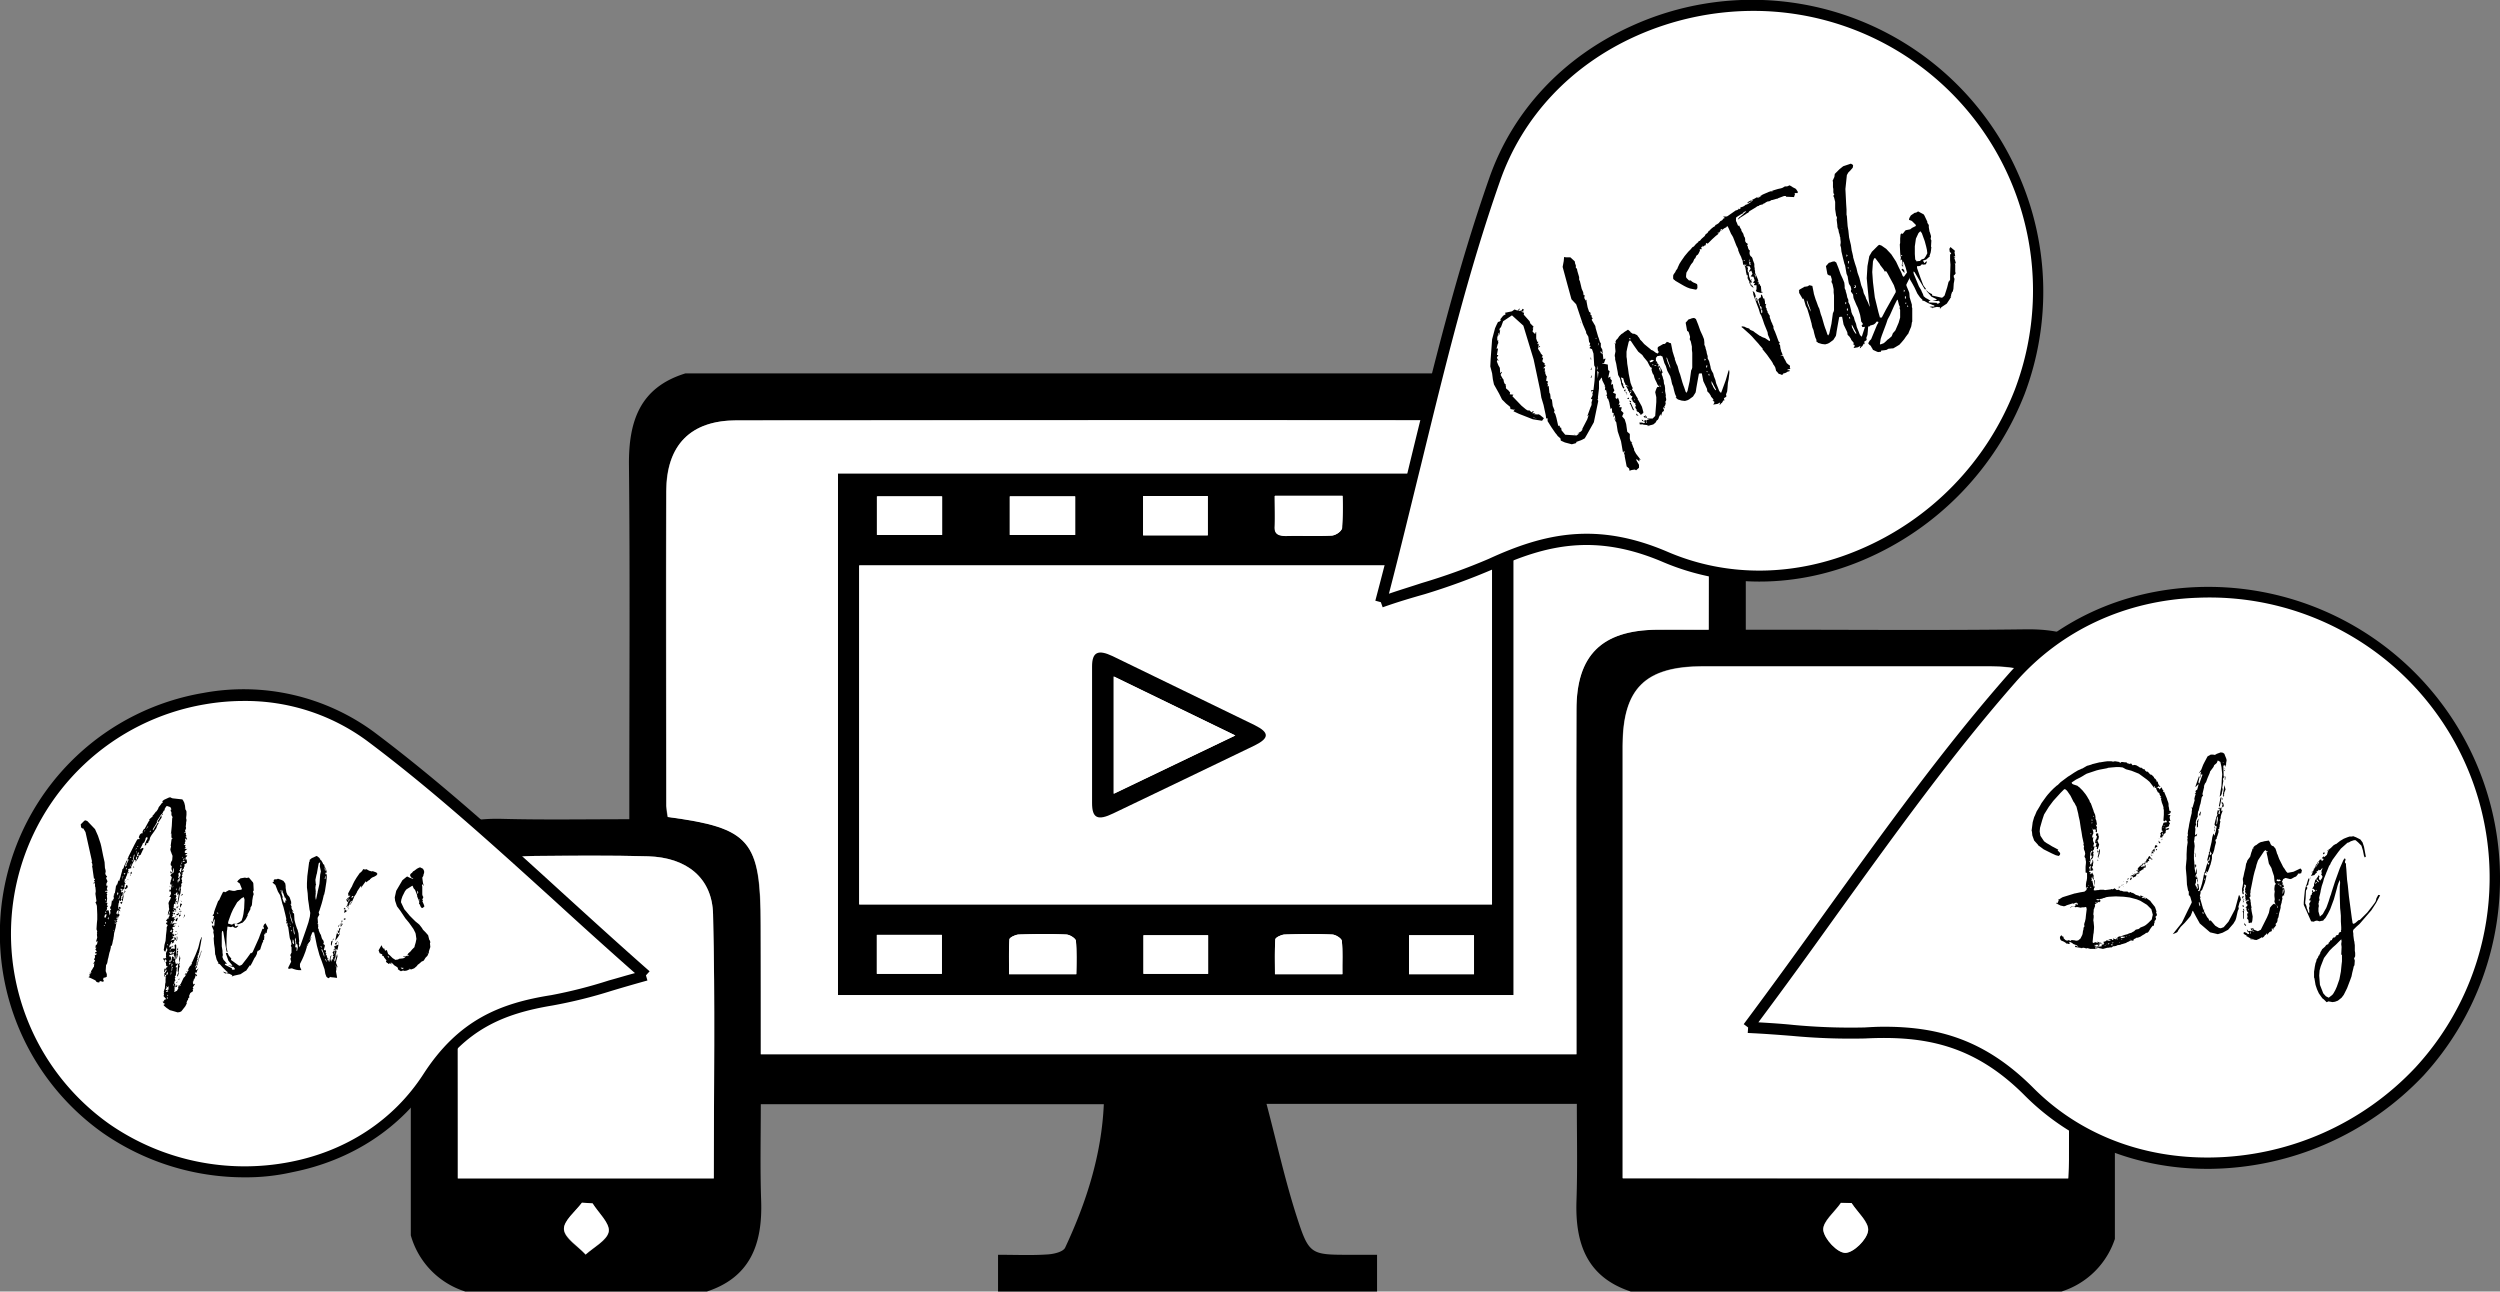 <svg height="284.945" viewBox="0 0 551.569 284.945" width="551.569" xmlns="http://www.w3.org/2000/svg" xmlns:xlink="http://www.w3.org/1999/xlink"><rect x="0" y="0" width="551.569" height="284.945" fill="#808080" stroke="none"/><clipPath id="a"><path d="m0 0h375.968v202.569h-375.968z"/></clipPath><clipPath id="b"><path d="m0 0h151.522v115.87h-151.522z"/></clipPath><g clip-path="url(#a)" transform="translate(90.633 82.376)"><path d="m41.022 192.431h-52.263a18.154 18.154 0 0 1 -12.559-12.559v-79.407c3.079-10.047 10.534-12.721 20.176-12.478 9.156.243 18.312.081 28.036.081v-6.158c0-23.984.162-48.049-.081-72.034-.082-9.642 2.43-17.097 12.478-20.176h221.53c7.536 2.431 11.992 7.374 12.316 15.476.162 2.755.081 5.591.081 8.346v32.735h6.158c18.474 0 36.868.162 55.342-.081 9.642-.162 17.1 2.431 20.176 12.478v121.218a18.154 18.154 0 0 1 -12.559 12.559h-93.993c-10.047-3.079-12.8-10.534-12.478-20.176.243-7.049.081-14.18.081-21.391h-68.468c2.269 8.589 4.051 16.692 6.563 24.551 2.836 8.832 3.079 8.751 12.154 8.751h5.672v8.184h-83.621v-8.184c4.051 0 7.455.162 10.939-.081 1.377-.081 3.484-.567 3.889-1.54 4.7-10.047 8.022-20.5 8.508-31.6h-75.68c0 7.374-.162 14.342.081 21.31.324 9.642-2.431 17.1-12.478 20.176m12.4-52.506h179.96v-6c0-23.336-.081-46.672 0-70.008 0-12.073 5.591-17.5 17.664-17.664 3.727-.081 7.536 0 11.506 0 0-10.858.162-20.905-.081-31.034-.162-9.885-5.51-15.152-15.4-15.152q-99.543-.122-199 0c-10.128.005-15.471 5.433-15.557 15.643-.081 23.174 0 46.348 0 69.441.081.81.162 1.621.324 2.431 18.231 2.35 20.5 5.1 20.5 23.822.081 9.4.081 18.8.081 28.522m288.459 27.387c.081-1.783.162-3 .162-4.213v-91.4c0-12.478-5.024-17.34-17.5-17.421h-63.2c-12.8 0-17.745 4.862-17.826 17.583v95.37zm-298.83 0c0-19.69.324-38.974-.162-58.259-.162-8.1-5.834-12.559-14.342-12.8-8.346-.243-16.692-.081-25.038-.081-11.749.081-16.935 5.1-16.935 16.854-.081 14.99 0 29.9 0 44.889v9.4zm-26.739 5.51-2.35-.081c-1.458 1.945-4.132 4.051-3.97 5.915.162 1.945 3.079 3.646 4.781 5.51 1.864-1.7 4.862-3.241 5.1-5.1.243-1.945-2.269-4.213-3.565-6.239m277.763-.081-2.35-.081c-1.377 2.026-4.051 4.132-3.889 6 .162 1.945 3.079 5.024 4.862 5.024s4.781-2.917 5.024-4.862c.324-1.783-2.269-3.97-3.646-6.077" transform="translate(23.8 10.3)"/><g fill="#fff"><path d="m66.616 142.34v-28.522c0-18.636-2.35-21.391-20.5-23.822-.162-.81-.243-1.621-.324-2.431 0-23.174-.081-46.348 0-69.441 0-10.209 5.348-15.638 15.476-15.638q99.543-.122 199 0c9.966 0 15.233 5.348 15.4 15.152.162 10.047.081 20.176.081 31.034h-11.507c-12.073.162-17.664 5.591-17.664 17.664-.081 23.336 0 46.672 0 70.008v6z" transform="translate(10.604 7.886)"/><path d="m404.487 182.453h-98.287v-95.37c0-12.721 4.943-17.583 17.745-17.583h63.2c12.478 0 17.421 4.943 17.5 17.421q.122 45.7 0 91.4c0 1.134-.081 2.35-.162 4.132" transform="translate(-38.809 -4.84)"/><path d="m45.476 192.223h-56.476v-54.288c.081-11.668 5.186-16.773 16.935-16.854 8.346-.081 16.692-.162 25.038.081 8.508.243 14.18 4.781 14.342 12.8.486 19.285.162 38.569.162 58.259" transform="translate(21.372 -14.611)"/><path d="m24.219 215.662c1.3 2.107 3.808 4.375 3.565 6.158-.324 1.945-3.322 3.484-5.1 5.1-1.7-1.864-4.538-3.565-4.781-5.51-.162-1.864 2.512-3.97 3.97-5.915z" transform="translate(15.89 -32.539)"/><path d="m367.038 215.6c1.3 2.026 3.889 4.294 3.646 6.158-.243 1.945-3.241 4.862-5.024 4.862s-4.619-3.079-4.862-5.024c-.162-1.864 2.512-3.97 3.889-6h2.35" transform="translate(-49.166 -32.558)"/></g></g><g clip-path="url(#b)" transform="translate(182.843 104.251)"><path d="m-21.5-10.3h149.091v115.059h-149.091zm144.31 20.257h-139.61v74.788h139.61zm-106.389-6.725h14.423v-8.508h-14.423zm73.411-8.589h-14.99c0 2.35.081 4.538 0 6.806-.081 1.54.729 2.026 2.512 2.026 3.4-.081 6.806.081 10.128-.081.81-.081 2.107-.972 2.188-1.54a71.944 71.944 0 0 0 .162-7.211m-58.745 105.5a73.46 73.46 0 0 0 -.081-7.374c-.081-.486-1.3-1.3-2.107-1.377q-5.226-.243-10.453 0c-.729 0-2.026.648-2.107 1.053-.162 2.512-.081 5.1-.081 7.7zm58.664 0c0-2.593.162-5.024-.081-7.374-.081-.486-1.3-1.3-2.107-1.377q-5.226-.243-10.453 0c-.729 0-2.026.648-2.107 1.053-.162 2.512-.081 5.1-.081 7.7h14.829zm-88.32-105.419h-14.342v8.508h14.342zm58.664-.081h-14.261v8.67h14.261zm58.826 0h-14.342v8.589h14.342zm-131.832 105.417h14.342v-8.589h-14.342zm73.087-8.508h-14.261v8.508h14.261zm58.664 0h-14.34v8.589h14.34z" transform="translate(23.526 10.543)"/><g fill="#fff"><path d="m-21.887-10.3v115.057h149.087v-115.057a13.5 13.5 0 0 1 .648 2.431c0 37.759.081 75.6 0 113.358h-151.112q0-56.881.081-113.682c0-.567-1.377-2.269 1.3-2.107" transform="translate(23.912 10.546)"/><path d="m123.911 89.489h-139.611v-74.789h139.611zm-88.239-37.435v15.071c0 3.322 1.215 3.97 4.7 2.269 10.452-5.024 20.828-9.967 31.195-14.994 3.241-1.54 3.241-2.836 0-4.457-10.453-5.1-20.905-10.209-31.358-15.233-3.241-1.54-4.538-.891-4.538 2.269v15.075" transform="translate(22.425 5.8)"/><path d="m0 0h14.423v8.508h-14.423z" transform="translate(39.947 5.267)"/><path d="m112.408-4.219a69.778 69.778 0 0 1 -.081 7.13 2.852 2.852 0 0 1 -2.188 1.54c-3.4.162-6.806 0-10.128.081-1.783 0-2.593-.486-2.512-2.026.081-2.188 0-4.375 0-6.806h14.909z" transform="translate(.95 9.405)"/><path d="m39.923 123.929h-14.823c0-2.593-.081-5.186.081-7.7 0-.405 1.377-1.053 2.107-1.053 3.484-.081 6.968-.162 10.453 0 .729 0 2.026.81 2.107 1.377.243 2.35.081 4.781.081 7.374" transform="translate(14.689 -13.245)"/><path d="m112.4 123.929h-14.9c0-2.593-.081-5.186.081-7.7 0-.405 1.377-1.053 2.107-1.053 3.484-.081 6.968-.162 10.453 0 .729 0 2.026.81 2.107 1.377.243 2.35.081 4.781.162 7.374" transform="translate(.953 -13.245)"/><path d="m0 0h14.342v8.508h-14.342z" transform="translate(10.696 5.267)"/><path d="m0 0h14.261v8.67h-14.261z" transform="translate(69.36 5.186)"/><path d="m0 0h14.342v8.508h-14.342z" transform="translate(128.105 5.186)"/><path d="m0 0h14.342v8.589h-14.342z" transform="translate(10.615 102.014)"/><path d="m0 0h14.261v8.508h-14.261z" transform="translate(69.441 102.095)"/><path d="m0 0h14.342v8.589h-14.342z" transform="translate(128.024 102.095)"/></g><path d="m47.7 56.553v-15.071c0-3.16 1.3-3.808 4.538-2.269 10.452 5.105 20.905 10.128 31.362 15.233 3.241 1.621 3.241 2.836 0 4.457-10.372 5.024-20.743 9.966-31.2 14.99-3.484 1.7-4.7 1.053-4.7-2.269zm31.6.162-26.819-12.965v25.85z" transform="translate(10.397 1.301)"/><path d="m80.42 57.945-26.82 12.803v-25.848z" fill="#fff" transform="translate(9.277 .07)"/></g><path d="m376 133.169c8.751-33.221 14.828-63.931 25.119-93.182 11.181-32.087 49.508-46.672 80.703-33.87a63.407 63.407 0 0 1 35.166 80.623c-11.988 31.115-47.888 49.346-78.11 36.381-14.666-6.32-25.767-4.375-38.488 1.54-6.806 3.16-14.18 5.024-24.389 8.508" fill="#fff" transform="translate(-71.35 -.313)"/><path d="m376.121 134.027-.405-1.134-1.215-.324c2.755-10.372 5.267-20.581 7.617-30.385 5.348-21.959 10.453-42.7 17.5-62.8 5.186-14.909 16.368-26.82 31.439-33.626a64.1 64.1 0 0 1 85.4 32.9 63.9 63.9 0 0 1 1.3 48.293 65.75 65.75 0 0 1 -35.571 36.625c-14.666 6.239-30.385 6.32-44.16.486-14.747-6.32-25.6-3.97-37.516 1.54a145.326 145.326 0 0 1 -15.071 5.51c-2.839.808-5.915 1.699-9.318 2.915zm81.757-131.589a63.5 63.5 0 0 0 -25.767 5.51c-14.5 6.482-25.2 17.907-30.142 32.168-7.05 20.094-12.069 40.756-17.422 62.634-2.269 9.156-4.538 18.636-7.049 28.279 2.593-.891 5.024-1.621 7.211-2.35a134.818 134.818 0 0 0 14.828-5.348c12.478-5.753 23.984-8.184 39.461-1.54 13.207 5.672 28.2 5.51 42.3-.486a63.09 63.09 0 0 0 34.275-35.247 61.689 61.689 0 0 0 -57.695-83.62z" transform="translate(-71.065 -.036)"/><path d="m142.9 251.216c-21.553-18.879-40.109-37.273-60.852-52.749-22.688-16.935-56.071-9.156-71.709 14.261a52.9 52.9 0 0 0 13.289 72.2c22.85 15.962 56.152 11.749 71.061-11.344 7.211-11.182 15.8-14.99 27.387-16.935 6.158-.891 12.073-3.079 20.824-5.429" fill="#fff" transform="translate(-.308 -35.955)"/><path d="m53.968 295.4a54.787 54.787 0 0 1 -31.277-9.8 53.879 53.879 0 0 1 22.2-97.071 48.586 48.586 0 0 1 37.6 8.589c14.261 10.7 27.468 22.607 41.405 35.328 6.239 5.672 12.721 11.587 19.447 17.5l-.81.891.324 1.134c-2.917.81-5.429 1.54-7.86 2.269a105.411 105.411 0 0 1 -13.045 3.241c-10.7 1.783-19.285 5.186-26.5 16.368-6.806 10.615-17.826 17.826-30.953 20.419a46.1 46.1 0 0 1 -10.531 1.132zm-.162-105.1a50.268 50.268 0 0 0 -8.508.729 51.381 51.381 0 0 0 -21.148 92.617 52.4 52.4 0 0 0 39.95 8.346c12.478-2.431 22.85-9.318 29.332-19.366 7.7-11.911 16.854-15.638 28.2-17.421a104.966 104.966 0 0 0 12.721-3.241c1.783-.486 3.646-1.053 5.753-1.621-6.158-5.429-12.073-10.777-17.826-16.043-13.937-12.64-27.063-24.551-41.243-35.166a45.21 45.21 0 0 0 -27.231-8.834z" transform="translate(-.017 -35.649)"/><path d="m48.334 248.7.324-.729h.081l-.081.405-.162.972-.243 1.3-.162.81-.162.243.081.162-.243.243.081.324-.162.324.162.081-.081.081-.162.324v.162l-.081.567-.243.567v.081l.081.081.324-.972.324-1.053.324-.972h.081l-.081.486-.162.324-.162.405-.081.486-.081.162-.081.243v.162l-.081.324-.081-.162-.081.162.162.324-.243.162-.081.324.324.324-.162.405h-.081v.081l-.081-.162-.162.081v.081l.243.324h.157l.081.162-.162.243-.081-.243h-.081l-.081.243v.081l-.243.567h-.081l-.081.405-.162.162.081.162v.243l.081.162.243-.162.081.081-.486.729.162.324-.243.162.162.081-.081.324-.405.243-.162.162-.162.405-.081.162.081.324-.243.162-.081.405-.162.162-.162.486.081.081-.324.648-.567.729-.324.405-.324.162-.486.081-.81-.243-.567-.162-.324-.081-.486-.324-.243-.162-.648-.567v-.162l.324-.162-.324-.162-.243-.324.405-.162-.162-.081.243-.243.324-.081-.648-.729.162-.162-.081-.405.081-.081-.081-.243.162-.567.081-.162.081-1.053.081-.324v-.891l.162-.081-.243-.162.243-.405-.081-.081h-.162l-.162.405-.081-.081.081-.405-.081-.324.162.081v-.081l.243-.324.162-.324-.162-.243.081-.324.324-.162-.162-.162h-.162l-.081-.648-.081-.243.162-.081.081-.162-.081-.162-.077-.078-.162-.162-.162.324.081.243h-.081l-.162-.567-.081.081h-.083l.081-.324.162.162v-.081l.486-.081-.081-.972.081-.324.162-.324.081-.162-.081-.324v-.324l-.405 1.053-.162-.162-.162-.243.081-.486.081-.648.243-.891.081-.972v-.162l.162-1.377v-.486l.081-.162.162-.324-.243-.162-.162-.243.081-.162.162.081.081-.243-.324-.324.243-.162.162-.243h.243l-.081-.243.243-.324-.081-.405.081-.243.081-.162-.081-.243-.081.243-.243.648h-.084l.081-.567.162-.486.081-.243-.081-.486v-.336l-.081-.486v-.081l.162-.405.243-.405.081-.243.081-.243h-.162l-.243-.081.162-.162.162-.324.081-.243-.081-.405-.081-.081-.162.081h-.081l.081-.405.081-.081.081.081.081.162.162-.972-.162-.324-.081-.162-.081-.243.162-.081v-.405l.081-.081.162-.648-.243-.324-.081-.081.243-.324.243-.162.162-.162.081.081.081-.891-.243-.081.081.243v.081l-.243.648-.081.081h-.324l.081-.486h.081v.162l.081.162h.081l.081-.162v-.324l-.162-.243.081-.648-.243-.243v-.243l.081-.405.162-.324.081-.081.081-.972-.081-.243-.081-.162-.162-.486-.081-.162-.081-.405.162-.648-.081-.162.162-1.215.081-.324h.162v-.081l-.243-.162v-1.055l-.081.243h-.081l.081-.162.162-1.621.081-1.621.081-.243-.081-.243-.162-.243v-.648l-.081-.162-.081-.081v-.324h.081l.081-.081-.243-.486-.729-.243-.162.081-.162.243-.243.405h.081l-.081.243-.162.081-.324.648-.243.162-.405.648-.567.891.081.162-.243.405-.162.324-.405.567-.162.405.081.081.081-.081.405-.729.162-.162.243-.486.162-.162.243-.081-.081.162-.243.405-.081.162-.162.486-.081.162-.243.324-.081.162-.648.891-.243.405-.081.162-.162.648-.162.081-.081.405-.243.081.081.081-.243-.081-.081.324.081.081-.405.162.162-.567.243-.567.243-.405-.081-.405-.324.243-.081.405-.243.567-.324.243-.081.243-.486.972.081.081.243-.243.324-.081.081.243-.162.243-.486 1.053-.324.162-.243.648-.081.162-.243.081.081-.243.081-.324-.081-.162.162-.081.243-.081-.162-.243.162-.162v-.243l-.162-.081-.243.81v.081l-.243.405.081.324h.166l-.324.648.081-.405-.243-.243-.081.081-.405.81-.324.729.081.243-.729.243v.081l.081.162-.324.972-.081.243-.162.324-.081.405-.162-.081v.162l-.081.567.162.243.162.081-.243.081v-.081l-.081.729h-.166l.243.162-.243.162.243.081-.486.243-.324-.243-.162.081.162.324v.405l.081.081.081-.081-.081-.162.243.162.162.162.324-.162-.081-.243-.081-.162.324.162-.162.324-.081.081-.243.162v-.162h-.081l-.162.324.405.081-.081.162-.405-.162v.081l.162.162v.081l-.324-.081v.729l.324-.081-.162-.243v-.081l.324.081-.162.81-.162-.243v-.162l-.081-.081-.081.162-.081.243-.324-.162-.081.162.081.162-.162.405v.081l-.081.567.081.567.162-.081.081.324.162.162-.081.081-.162-.162-.081.162v.081l-.162.324.162.243.162.081v.081l-.243.324-.081.243-.243-.243-.081.081.405.324-.243-.081-.243-.081.081.324.081-.081h.162l-.081.162-.243.162.243.243-.243.162v.243l-.162.972-.162.648-.162.567-.081.729-.081.405v.162l-.081.243-.162.81-.162.567-.081-.162-.081.081v.324l-.162.729-.162.486-.243 1.134-.081.243-.081.486-.081.405-.162.324-.081.081-.081 1.215v.162l.243.648v.567l-.324.162-.405.081-.081.405.162.243-.162.243-.567-.162h-.162l-.162.324-.243-.081h-.162l-.162-.081-.243-.324-.81-.405-.733-.315.324-.243-.162-.324.405-.162-.081-.081h-.162l-.081-.162h.405l-.081-.324.324-.486.162-.324.162-.162.081-.81-.243.162v-.081l.243-.324.162-.324v-.081l-.241-.074.081-.162.081.081-.079-.167.162-.324v-.162l-.081-.243.405-.243.081-.162-.405-.081v-.162l.405-.243-.324-.405v-.081l.243-.324h-.243v-.081l.081-.486.162-.081.162-.324.081-.567-.243.243-.081-.162.243-.81-.081-.648.081-.162-.081-.162.081-.405-.162-.405v-.162l.081-1.215.081-.81v-1.134l-.081-1.864-.167-.487-.162-.243.243-.324-.243-1.621.081-.567-.081-.891-.081-.162v-.729l-.081-.081-.162.324-.081-.324.324-.162-.243-.324.243-.243-.157-.246-.081.081-.243-1.7-.081-.648-.081-.324.081-.324-.081-.405-.162-.324h.162l-1.461-6.563-.486-.81h-.243l-.243-.243-.081-.647.81-.81.243-.081.405.162 1.7 1.783.648 1.458.567 1.7.162.648.405 2.026.324 1.458.081 1.3.081.243.081.405v.081l-.081.486v.081l.162.324.243.243-.243.324.324.729-.243.486v.162l-.081.324.243-.081.081.243-.162.567.162.243-.081.243-.243-.162-.243.324.405-.081.162.162-.162.162-.081.162h.081l.081.081v.162l-.081.162.081.648-.081.729-.081.081-.405-.081.648.243-.162.567.324.081-.162.162-.162.243.081.243-.162.324-.081.162.243-.162h.324l.243 1.134.162-.567-.081-.567.243-.162-.162-.162-.081-.243.081-.243.162-.243.081-.567.081-.567.324.162-.162-.243.243-.243v-.486l-.081-.162.243-.243-.162-.162.243-.243.162-.972.081-.567.162-.243.081-.243v.243l.324-1.053.081.162h.081l.081-.324.243-.729v-.081l.324-1.134v-.243l.243-.243.081-.162.081-.324.567-1.215.162-.162-.081.405-.243.405-.162.486.162.324-.081-.081.324-.486h-.162l.081-.243.162-.243.081-.162v-.081l.243-.405-.324-.081v-.081l.162-.162.081-.324.81-1.621.486-.972.648-1.215.324-.081h.243l-.243-.405.243-.567.324-.324.162.081.162-.162-.081-.162.162-.405.162-.243.162-.081.405-.729.486-.891.243-.324-.162-.081.729-.648.243-.162-.243.081.081-.162.243-.243.486-.648h.081l.324-.486.081-.162.081-.243.162-.243.081-.081.486-.648.243-.162-.162-.243.405-.324 1.053-.486.324-.081.081.081.405.162 2.188.243.081.162.081.081.243.486.162.648.081.81.162.243.081.243v.729l-.081.729.081.324v.243l-.081.405v.243l-.081.648.081.324-.243.648h.162l-.243.324-.162.162.486-.162-.081.405.162.405-.243.162.243.162.162.324-.162.162-.081-.324-.243.162.081.243v.324l-.162.324.162.081-.324.243v.081h.405l-.162.324.162.324-.243.081.081.162.243-.081.081.243-.324.243-.081.324.162.162h.415v.081l-.405.243.081.243.324-.162v.081l-.162.162.081.162-.243.081-.081.567.243-.081.081.405v.405l-.405.243-.162.081.081.405-.162.162v.243l-.243.324-.162.162.162.162.081-.162.162.081-.162.081.162.162h-.081l-.486.243-.081.162.324-.324v.486l-.162.324.162.081-.081.243-.162.324.162.405-.081.324.162.081-.324.405.081.081v.324l-.162.324v.243l.081.081-.081.486v.162l-.081.405-.162.324-.081.567-.324 1.458-.081-.081v-.162l.162-.891v-.081l.162-1.053.081-.081-.081-.081-.243.324h-.084v-.729l-.162.243-.081.081-.162.243.081.243.243.243h-.162l-.162.567.243-.162-.081.405-.162.405-.081.324-.162.162h-.081l-.081.567.162-.081-.243.243.243.243.405.081-.243.567h.243v-.162l-.243-.243-.243.162.081.081-.081.324-.162-.162-.162.162.162.324.405-.162-.081.324-.486-.081.081.324-.081.162-.162.162v.081h.648l-.243.403.162.081-.243.567-.081-.243-.162.729.486-.324.081.162-.324.486.324.081.081.081-.648.162.162.162-.081.162.243.243-.243.162.162.243-.243.405.081.081.162-.081h.081l-.243.162.405.081-.081.405-.405-.162.324.486-.243.162-.081.081-.243.243-.162.162.405-.162.567-.081-.162-.486h.324l.081.243.081.081-.243.243-.243.162-.081.324.243-.081-.567.324-.567.162.243.081-.243.162-.081.405.081.081.162-.081.162-.243.081.405-.162.081.162.162.324-.081.324.081.081-.081v-.405l-.081-.075-.081.081.162-.081-.081-.162.162-.243h.162l.081.162v1.3l-.081 1.053-.081.567v.162l-.081.243v.243l.162.567.405-.162-.081.405-.162.081-.162.162v.324l.324-.081-.081.162-.162.486.162-.162v.081l-.081.162-.081.324-.081.729-.081.081-.162.162.162.162-.162.324.162.405-.162.081-.081.324v.324h.162l-.081.567.081.081.162-.486.081-.081-.081.324h.081l.243-.162-.081.405-.324.081-.081-.081.243-.162-.162-.081-.324.486.405-.162-.243.162-.081.324.081.162-.081.162-.081.162.162.081.486-.243.324-.567-.081-.243.162-.162-.162-.081.486-.243-.162.243.081.081.162-.243-.162-.243h.162l.648-1.378.243-.243.081-.081.567-1.053.081-.162.324-.324-.405.162.648-1.134v.243l.162-.243-.162-.162h.324l-.081-.405h.081l.081-.162.729-1.621.567-1.458zm-21.234-3.321.162.162.081-.162-.243-.079zm.405-1.7.162-.486v-.324l-.324.162-.162.567zm.081-3.889-.162-.243-.081.162.243.243zm-.243 2.674.162.162.162-.081-.243-.243zm0 2.512.081.081.162-.324-.162-.081zm.729-1.134.081.324.081-.648-.324.405v.077zm1.134 2.755.162-.081-.081-.162zm.243-1.783.162.243.162-.243zm.162-.162.081-.324-.243-.081zm.729-2.35.081-.162-.162-.081-.162.162v-.243l-.243.729.243.324v-.081l.162-.486zm-.324-3.889.162.081.162-.243-.243-.162zm0 .162.081.162.162-.162-.081-.081zm.324.891.081.162.324-1.053-.081.081zm.162 1.783.081.081.243.162.081.081-.162.081-.324.081v-.405zm.162-.891.162-.081.243-.081h.162l-.081.162-.162.324-.081-.081zm.324-3.484.243-.081.081-.081-.243-.162zm0 2.269v-.081l.162.081.324-.243v.324zm.324-1.458-.243.081h-.081l.081-.324zm0-3.241-.243.972.324-.891zm.162-.567.162.324.243-.324zm.486 3 .081-.405.243.081.081.243-.081.324-.243.162-.405.243.162-.162-.081-.162zm.243-1.621-.405.567v-.081zm-.243-2.269.081.081.162-.243-.162-.081zm.729 2.431-.405-.162v-.081zm-.243-1.458.081-.324.081-.081.081.081zm.567.486-.162-.162.162-.162zm.162-4.051-.162-.162-.162.081.081.162zm-.243 1.945h.081l.162-.567h-.075zm0 1.621.162-.405h.081l.081.162v.162l-.081.162-.162-.081zm.729-3.4.162-.405.081-.486-.243.324v.243l-.162.324.081.324-.162.243-.243-.243.243.405h.081l.243-.567zm.162 2.026h-.324l.162-.243zm.162-3.97.324-.081.081-.081-.081-.081zm.324.324-.081.729.162-.648zm.081-1.053.162.162.162-.162zm1.621-3.16.243-.243-.162-.081zm.324-.486.567-.648-.081-.081zm.891.567.162-.081.081-.243h-.069l-.162.162zm1.874-2.609.162-.162.324-.648.243-.324v.567l-.405.567-.081.162-.162.243-.162-.162-.162.081zm.891-1.377h.162v.081l-.324.162zm.486 34.113h.243l.081.081-.324.81-.081-.324zm.323-2.836h.243v.081l-.162.081.162.162-.243.081zm.081 7.941.405-.081v-.081l-.243-.243v.162l-.243.081zm.081-.405.405-.081v-.729h-.081l-.081.243-.324-.324.081.405-.162.324-.081.162zm-.081-3.565.081.243.243-.162v-.567l-.243.405zm.243 5.1-.162.243.243.243zm.081-.162.081-.243-.243-.081zm-.081-11.344.081.162.081-.081-.081-.243h-.081zm.405 4.376.324-.324v-.081h-.243l-.162.324zm.486-2.593-.324-.162h-.162l.081.162.162.243.324-.081-.081-.162.243-.162.081.081-.162.162h.243l.162.081-.243.162-.729.162-.162.243.405.081.081.486-.162.486-.162-.162-.081.243.081.162.162-.081.324-.324-.082-.068.081-.243v-.324l.162-.243.324.324-.081.243h.162l.081-.162-.081-.486-.405-.243.324.162-.081-.405.162-.324.162-.162-.162-.081-.081.243-.567-.081h-.243l.243.243zm-.162-.486-.081-.081-.243.162.243-.081zm.162-4.538.081-.243-.405.567.324.162.081-.243v-.243zm-.081 4.294-.243-.081-.081.081.243.081zm-.243-13.694-.081-.405.162.243zm.081-5.186.081.081.081-.162-.081-.081zm.648 17.178-.486.081-.081.324h.405l-.162-.324zm-.567 6.806v.567l.162-.567-.081-.081zm.243-11.425-.162.081-.081.648h.081l.162-.567zm-.081 5.753.162-.243h.243v.093zm.162-13.937h-.081l-.081.567h.081zm0 18.636.162-.162v-.162l-.162.162-.081-.081-.081.972.162-.324zm-.081-.405.162-.405-.162-.324-.081.405v.324zm.324-17.745-.081-.081-.081.567zm.243 13.775-.486.324.243-.162zm-.405-8.184.162.243.081-.324zm.324-6.806-.243-.162h-.081l.081.162.162.081v-.081zm0 17.988v-.324l-.162.162zm-.162-11.587.081.081.081-.243h-.162zm.162 16.449-.081-.081-.081.405.081.081zm0-23.012-.081-.405-.081.405zm0 3.322.162.081.162-.324zm0 5.591v-.081l.162-.243h.081l-.081.324zm.486 1.3-.405-.081v-.081zm.081-2.188-.243.243-.162-.081zm-.162 1.54.162.162-.405.081zm-.081-6.968.081-.243zm.243 8.913-.324-.081.081-.081.324.081zm-.081.486.081.081-.243.162h-.162l.081-.162zm-.162-3.16.405-.486.081.162-.162.567-.162.081-.162-.162zm0-3.484.081.081.081-.243-.081-.081zm.081 2.431.243-.243h.243v-.081l-.162-.162h.324l-.081.405-.324.162-.081-.162-.162.162zm.243 14.909h-.243l.243-.162.162-.081zm-.162-20.338.162-.567-.243.405zm.081 2.674.162-.243-.243-.081-.081.081zm.162 11.992-.162.405-.081.081.081-.729-.081-.162.162-.729.081-.243h.162v.243l-.162.324.162.162-.081.162zm-.243-11.1.162.081.405-.324-.243.405-.162.243zm.243 7.13-.081.324-.081.162-.081-.081.081-.162.081-.486-.081-.162.081-.162.081.162zm.243-12.316v-.081h-.324zm-.243-.648v.081h.324l-.324.243.081.081.405-.243.081-.567-.081-.081-.162.243-.162.162zm.162 14.828v.567h-.243zm.405 3.322-.162.567.162.405h-.162l.081.243-.081-.081-.081.729-.081.324.081.162-.162.567-.243.243.081-.405.162-.405v-.162l-.081-.243v-.567l.081-.648v-.324zm-.567-6.077v-.324l.081-.243zm.405-13.775-.243.405.162.081-.162.81.405-.243-.081-.081.162-.162.081-.324-.162-.243.081-.081zm-.081 11.668v.324h-.162l.162-.243-.081-.081zm0 12.073-.081-.162.162-.162.081.081zm0-19.2-.081.405.162-.243zm.405 4.7v.324h-.162l-.162.324v-.081l-.081-.567.243.162zm-.081-10.128-.081.405h-.162l.081.162.162.081-.081.162.081.081.162-.162.162-.891zm-.324 4.538v.324l.081.243.162-1.215-.081.243zm.486 4.781-.081-.162.162.324-.324.567v-.243l.081.081.162-.324v-.081l-.405.081h-.081zm-.324-.486.162.243-.081.081-.162-.081-.081-.243zm0 10.291.162.648v.081l-.162.729-.081.162v-.81l.081-.405zm.486-20.419-.081.081-.243.81.243.081-.081-.648.324-.243zm-.083 9.076.162.243-.081.081-.162.081-.081.405h-.081l-.081-.243.081-.486.081-.162zm-.162-.729.243.243-.081.081zm.486-1.458v.162l-.162.162-.324.081.081-.081.162-.162zm-.081-7.86.081-.162-.162-.162zm-.081.729-.081.081.081.081zm.486-.486v-.324l-.324.486.405-.081h-.243v-.081zm-.162.324-.162.081v.162h.324l.162-.162zm-.081 12.721.162-.405.162-.486.081.243zm.567 12.073.162.162-.324.243h-.081zm.324-27.468-.081.243-.081-.081zm-.081 27.225h-.081l.081-.243h.085zm2.593-.81-.405.648-.081-.243zm.486-3.16-.081-.081.162-.648h.081z" transform="translate(-4.188 -41.218)"/><path d="m57.681 249.7v-.081l.324-.081.162.405-.081.567h-.081zm11.506-.324.324-.324.648 1.215-.081-.081-.162.243-.162.81-.324-.081-.081.081.243.162-.081.081-.162-.081-.162.324.081.162-.081.972-.162-.162-.081.162.081.162-.243.486-.324.972-.081.324-.081.081-.324.243h-.162l-.162.405v.162l-.081.243-.243.486-.243.324-.567 1.134-.324.567-.162-.081-.081.162-.243.324-.081.162-.324.324.162-.081v.081l-.324.243-.162.081-.975.647-1.458.324-.162.081-.324.081.162-.243-.648-.324-.81-.162-.162.162-.081-.243v.081l-.405-.324.324.081.648.243.081-.243-.243-.162-.729-.729-.162-.162-.567-.648-.324-.162-.162-.081.162-.081-.243-.405-.162-.324-.243-.972-.081-.162-.081-1.3-.162-1.053-.081-1.215.081-.405-.081-.567-.081-.243.162-1.458.081-.243v-.243l.081-.891-.081-.081h-.081l-.162.486-.243.567-.162-.648h.081l.081.162h.081l.324-1.3-.081-.081-.162.081-.081-.081.324-.567v-.243l.243-.729.648-1.7.243-.243.405-.891.405-.81.243-.162.243.162.729-.405.162-.081.81.162h.486l.486-.162.891-.081.162-.162-.486-1.215-.567-.405.243-.324.486-.405.972-.162.405.081.323-.081h.162l.891 1.053.081.243.081 1.54-.162.243.162.567-.162.486-.162.972v.162l-.081.81-.081.162-.243.405v.324l-.648 1.215.081.081-.324.648-.243.405-.324.324-.081.162-.162-.081.081.162-1.053.405-.81-.081.081.405v.081l.162.081.324-.162h.243v.081l-.486.405-.405-.081-.324-.243-.405.162-.324-.081h-.081l-.324-.081-.081.324v.243l-.083.489-.081 1.7v1.87l.081.324.162.729-.243-.162-.729-4.375-.162-.162h-.078l-.081.486v2.917l.162.972v.405l.081.567-.081.243v.243l.243.567.243.243.324.405.243.243-.324-.081-.243.162.162.162.162.081 1.3.648-.081.162.243.162.405-.081.081-.081-.081-.162-.243-.324h-.165l-.567-.162-.486-.243.648.162h.324l-.081-.162-.81-.972-.162-.486-.324-.891-.081-.324h.405l.243.567.405.486.162.162-.081.324 1.7 1.215.243.081.486-.243 1.134-1.458.81-1.134.081.081.324-.243.324-.729 1.053-2.35.324-.891.486-1.215.243.081.081-.243-.162-.324zm-10.453-2.593.243.162.162-.081-.239-.164zm2.593 1.864-.081.405v.081l.81.243h.081l.405-.243.486.081h.081l.567-.324.162-.081.405-.324.243-.729.162-.729.162-1.3.081-1.864-.162-.567-.486.243-.972.891-.891 1.54-.405.891-.243.648-.405 1.134z" transform="translate(-10.942 -45.373)"/><path d="m87.813 252.952.243.081v-.081l.729-.324-.243 1.215-.081-.081-.081-.162-.162.324h-.081l.081-.567-.243.729.405-.081-.081.243-.081.567-.162.81-.162.162v.324l-.081.162.162.081.081-.162.324-1.215.081-.243.081.486v.081l-.243.891-.081.486.324.81-.081.243h-.081l-.162-.486-.081.081.162.486v.405l-.081.324.243 1.377-.081.082-.567-.081-.81-.081v-.081l-.324.243-.162.081-.405-.324-.243-.648-.162-.972-.648-1.864-.486-1.3-.573-2.102-.324-1.621-.324-1.458-.162.243-.162-.162-.648 1.7h.081l.243-.567h.081l-.243.729-.081.243-.162.162-.405.567.081.081.162-.324-.081.243-.162.243-.162-.081.081.243-.324 1.053-.405 1.053-.324.729-.486.972v.648l.324.729h-.567l-.567-.081-.567-.162-.405-.162-.486.081-.243.081-.081-.324.162-.324.405-.81.081-.162-.162-.648.162-.405-.162-.243v-.237l.243-.486v-1.215l-.162-.243.162-.405-.162-.81-.162-.324-.081-.324-.324-2.269-.162-.324v-.567l-.081-.081-.162.243v-.495l.162.162-.162-.324-.081-.162.081-.243-.243-1.053-.405-1.621-.243-.729-.162-.648-.324-1.212-.486-.81-.567-1.459-.405-.324-.081-.081-.162-.243.324-.081v-.162l-.081-.162.324-.243.162.081.324-.081.162-.081.729.243.486.243.405.567.081.567v.405l.162.972.243.567.324.324.162.243.324.972v.567l-.162-.162.081.243.243.567h-.162l.243.567.324.405-.162-.081-.243.081.162.081.162.324-.162.162.243-.324.081.243.081 1.3.081.324.162.648.324.972.162.324v.162l.081.243.081.324.081.972.081.729-.081.324.081.405-.081.324.081.081.081.243.243-.567 1.134-3.241.567-1.7.324-1.3.081-.81-.081-.405-.081-.324-.162-1.215-.162-1.053-.081-1.3-.162-1.3v-.96l.081-1.54.405-3.16.162-.162-.081-.243.486-.405.891-.405.243-.085.81.648v.081l.486.81.081.243.243.162.081.405.243.324.081.243.081.324.081.405-.324.081.081.324h.081l.081-.162.081.405v.405l-.081.972-.324 2.107-.081.324-.081.405-.081.081-.243 1.053-.243.891-.486 1.54-.162.324.081.405.081.081-.243.567.081-.405-.243.648.081 1.053-.081.081v.243l.081-.162.081.324-.162-.081.162.243-.081.567.162.162v.243l.081.243.243.567.162.243.081.324.081.243v.081l.162.324.243.324.081.405-.081.162-.081.243.162-.081.243.324-.243.972.243.081.081-.162.162.405-.162.405.243-.081-.162.567.162-.162.243.81.243.081-.324.243v.081l.243-.081.162.405h.081l.081-.486.165-.724.243-.243-.243.81v.081l.162.567.162-.567.243.081.081-.081-.162-.243.162-.243.081-.162-.162-.081h-.081l.162-.324.162-.081.243-.567-.081-.081-.243.648-.081.081-.162-.405v-.081l.324-.324h.324l.081-.486-.486.405-.081-.081.324-.324-.162-.567zm-10.777-10.291.081.324h.162l-.162-.729-.081.081v.243l-.729-2.026-.081.081.162.648h-.081l-.243-.648-.081.081.486 1.458-.081.243.243.648.081.243.324.162v-.81zm1.134 4.051.324.972.243.405-.891-3.079.324 1.54zm0 1.458-.162-.324.081.405zm-.162.486.162.162.162-.081-.162-.081zm.405.729-.162.162.243.243zm.243 3.16h.244l.081-.162-.162-.729-.081-.081h-.081v.324l-.081.324.243.081-.162.243zm.162-3.241.081.729.162.405.081-.081-.324-1.621h-.081zm.81 4.781.162-.81v-.162l-.081-.486-.243-.081-.162-1.458-.162.486.162.567h-.081l.081.486-.081.486.162.243.081-.162.081.162v.324l-.081.324h.162zm4.132-11.344.081-.081.162-.81.162-.729v-.081l.243-1.053.162-.729.081-.972.081-1.053.162-.729-.243-1.134.081-.891-.324.243-.081.405-.327 1.862-.081.243-.243 1.134.081.891.081.081-.081.162-.081.567v.081l.081.81-.081.324.081-.162v.081l-.081.891zm1.14-8.831-.243-.324h-.081l.243.486zm.081 19.123-.081-.081-.081.081.162.324.081-.081zm.324 1.377.324.972v-.482l-.405-1.053-.081-.162-.162.081.081.162zm.648-16.854h-.081l-.162.567.162.081zm0-1.3-.162-.729-.081.243.081.567h.081zm-.162 19.609.324.567.081-.081-.324-.567zm1.7-4.132-.243 1.134h-.081l-.081-.243.081-.648zm.162-.405.081.081-.162.243-.081-.162zm.162 5.267-.081.405zm.486-3.97-.081.081-.081-.162-.162.162.081-.405h.242l.162-.405h.081v.081zm-.243 2.431.081-.648-.162.648zm.648-5.51.243.081-.081-.486.324-.162v.162l-.243.891.081.324-.324.567-.567.81h-.081l.324-1.54h.243l.081.243h.081l.162-.324-.081-.081-.243.081zm-.405.567.243-.567h.081zm.729-1.945-.243.648-.081-.243zm-.162 4.051-.162.324.081-.405zm.405-3.646.243-.567h.084l.081.162-.324.486-.243-.081.243-.81.081.081-.243.648zm.162-.891v-.324l.324.081zm.729-3.16.162.162-.326.246-.081-.162zm-.164 2.678-.081-.162.081-.162.405.081v.081l-.081.081-.081-.081-.162.162zm.324-2.188.162.243.162-.243h.081l-.162.243-.081.162-.486.243.162-.729h.162zm5.915-8.589.891.324.243.324-.243.324-.405.243-.567.243-.486.405.081.162-.162-.081-.729.567v-.162l-.081-.081-1.053 1.458.081-.486-.243.243-.486.729-.243.405v.081l-.324.567-.243.324-.162.405-.324.729-.081.243-.324.405-.081.162-.081-.162.324-.324-.162-.243-.567 1.3-.081-.081.162-.324-.081-.081-.243.324-.081-.081.243-.405.081-.324.162-.405-.081-.081-.162.243-.243-.567.567-.648-.162.324-.162.324.243.162.081.243.243-.567-.324.324-.081-.243.081-.324.081-.081.324-.405h-.079l-.324.081-.081-.567.648-1.215.162-.243.243-.567.324-.648.486-.81.729-1.053.162-.081.324-.324.243-.405h.162l.243.081.324-.081.567.324.567.162h.162zm-5.348 8.508v-.081l.162-.405.081.243-.081-.081zm.486-1.7.243.162.162-.405zm.405-.891.324-.324-.324-.081-.162.324.081.081.243-.162z" transform="translate(-14.092 -44.254)"/><path d="m109.339 258.969-.486.081-.324-.081-.324.081-.162.081-.405-.243-.324-.243.081-.081-.081-.243-.324-.243-.405-.243-.243-.243-.324-.324h-.243l-.324.162-.243.081-.081-.243-.081.081-.324-.324.081-.243h.081l-.567-.729-.081-.243-.324-.081v-.329l-.567-.243-.243-.648.648-1.134.243.567h.081v.081l.081.081.324.081-.081.162.162.243.243-.081.162-.081v.162l.243.729.405.324.567.567.243.162.162.081.162.162.648-.081.243-.162.81-.081.567-.162-.486-.243v-.081l.405.081.567-.243v.162l.243-.081v-.081l-.324-.162.243-.162-.081-.081.567-.486.324-.405.567-.567v-.162l.243-.81.162-.81-.162-1.134-.081-.243-.405-.81-.972-1.377-.81-.972-.162-.243-.972-1.459-.729-.972-.405-1.215-.081-.729.324-1.459 1.377-2.35.891-.729.162-.081.486.243.648.243.243-.081-.486-.162-.243-.405v-.243l.162-.243.243-.162.243-.324.162-.081.567-.405.081-.081.486-.243.243-.081.324.162.324.162.243.486v.405l-.162.486v.162l-.243.405.081.648.081.567.162.567h-.081l-.081-.162-.081-.162-.162.162.081.405v1.7l.081.324.162.243-.243.567.162.243-.162.162.081.081.243.567.081.243.081.162-.324.324-.243.081-.243-.243-.243-.567-.162-.162.081-.405-.081-.162-.405-1.053v-.243l-.407-1.055-.081-.162-.243-.243-.162-.324v-.081l-.162-.243-1.3.81-.324.405-.567 1.134-.243.729-.081.567.729 1.54 1.215 1.459 1.215 1.215.891.729.567.729.243.405.567.567.567.648.243.972.162.243.081.324-.081.243.081.81-.324.972v.252l-.324.729-.405.405-.405.648-.324.162h-.081l-.648.567-.243.162-.243.324-.567.486-.648.243-.243-.081zm-4.294-3.241.243.405.162-.081-.081-.162zm.972 1.783-.081.081-.162-.081-.243-.162h.243zm.486-.81.324.405zm1.458 1.621.324.324.405-.243zm1.783.243.405.162v-.081zm1.864-17.1.081.648.162-.324-.162-.486v.162zm.324 1.945.243.081v-.162h-.243zm1.621 11.668.324.081v-.081z" transform="translate(-19.575 -44.842)"/><path d="m422.492 70.081h.972l.972.891.081.486.162.405v.567l.243.162.081.486.405 1.377v.567l.162.324.405 1.7.324.729.081.648h.243l-.081.567v.081l.324.567.162-.243v.405l.243 1.3.324.972.324.243v.485l.243.081v.405l.243.243-.243.324.81 1.377.081.486.567 1.945.081.162.324 1.053.162.081v.891l.324.567.243 2.188.324-.162h.162l-.324.891v.081h-.405v.087l1.215.243.081 1.215.324.243-.324 1.458.486-.243v.484l.324.324-.162.972.405-.162.081.81.081.243.162.324-.324.567h.081l.567.243-.081.891.324.243.162-.324.162.243.243.81-.243.648.162-.162.243.081-.243.486h.405l-.324.081h.081l.405-.081-.162.729.567.567-.324.729.567.648.324 1.053.243 1.7.567.486v1.053l.162.567.405.243-.243.081.162.243.324.891.081.081.081.486.405.729 1.053 1.377-.324-.162v.486l-.648-.567v.324l.567.972v.648l-.648.567-.243-.162h-.081l-.639.094-.486.162-.081-.486-.567-.486v-.09l-.41-2.1v-.243l-.243-.729.243.162v-.324l-.405.162-.405-2.35-.729-2.188-.324-2.026-.243-.324.081-.729-.162.486-.081-.081.162-.486-.243-.486-.081.486-.081-.081.081-.729v-.081l-.243-.081h-.083l-.081-1.053-.243.243-.081-.162-.243-1.3-.324-.972-.162.243v-.648l-.081-.162h-.243l.324-.243-.243-1.053-.162.162h-.081l.081-.729h-.324l.324-.081-.161-.403-.486-.972-.081-.486-.162-.324.081.243-.405.405h.243l-.405.243v1.7l-.243 2.026.081.081-.162.324.162.324-.972 4.7-1.54 2.755-.486.81-.81.405-1.134.405.162.081-.162.162-.891.243-1.54-.405-.891-.405-.081-.486-.648-.567-.081-.162-.405-.486-.891-1.3-.81-1.3v-.648l-.162.081-.162-.081-.081-.648-.486-2.269-.486-1.621-.243-1.54-1.458-6.887-2.269-7.455-2.512-2.269-1.945 1.3-.567 1.54-.081-.243-.243.81.243-.243-.162.972-.243.486.162-.729h-.081v-.081l-.324 1.053v.567l.162.243v-.081h.162l-.162.162.081.324-.162.324-.243.972.243-.081.081-.405-.081.405.081.081-.243 1.377h.324l-.324.567.162.405.324.243-.405-.081-.081.243v.081l.324.81.324.567.081 1.215.243-.324h.162l-.324.648.405.729.243.324.081.486.162.405.243.162v.49l.081.405.486.405.405.486-.081.405.81.081-.243.324 2.026 2.107.972.81.405.243h.405l.405.405.324-.243.243.081-.324.243v.162l.648-.081-.324.243.891.081h-.081l.081-.081.405.162.891.729-.405.567-2.026-.324-3.08-1.21-1.215-.567.405-.486-.243.162-.81-.162-.081-.486-.891-.729-.891-.891-.648-1.3-1.134-2.026-.243-1.134-.162-1.3-.405-1.54.081-1.621.324-4.375.648-2.431.324-.729.324-.648.324-.081.324-.324-.162-.162.648-.81.567-.324-.162-.324 1.54-.324.567-.405.648.243.405-.405h.162l-.405.486.729-.081.243-.405.324.243-.243.162.162.081-.081.081-.486.081.648.243-.081.405 1.3 1.459.162.486.729.729-.243.324.162.081-.162.648.567.567.162-.486.081.081v1.377l.243.729h.243l-.243.486.324.081-.162.972.567.891v.081l.486.567-.243.324.324.162-.162.567v.243l.567.486-.162.243.324.162-.567.567h.405l-.081.729.243.081-.162.162.243.648.162.162-.162.972.405.162-.162.648.081-.081h.081l-.081.567.243-.162.162 1.54.162.243.081.648v.324l.324.324v.081l.162 1.3.081.162.324.81-.162.486.081-.081.243.405.243.81.405 1.783.243-.081.162.324-.081.081.324.081.081.567.81.972 2.512.162.648-.486h-.081l-.405.081.81-.486.486-.567-.324.243 1.215-2.35.324-.972-.324.324.729-2.026.162-.324.162-.729-.243.405.486-1.54-.162.486-.324-.162.324-.648.081-.486h-.081l-.162-.324.243.243.081-.567-.324.243-.164-.318.567-.081.243-2.107.162-2.836-.243-.486-.162-2.593-.324-.972-.567-.243.324-.486h-.324l.162-.486-.243-.405-.162-1.134-.486-.81v-.244l-.729-1.7-1.458-4.375-1.053-1.134-.891-3.241-1.053-3.889.243-1.3.081-.891zm-14.585 26.739.162.162v-.162zm1.053 1.621.162-.243.162.486-.081.081zm7.211 7.211-.891-.243v.081zm.162-16.125.162-.405h.081zm.081.486.243-.405.162.162zm7.86 19.123.243-.081-.081.081zm1.54-24.47-.081-.324.081-.081zm.891 20.419.162-.324zm1.54-8.913v.162l-.162.324h-.162l.243-.405v-.162zm-.324 1.864.324-.243zm0-3.16.324-.567-.162.648zm0-2.35.079-.486.081.648zm1.053-4.538.162.081.162-.243zm.324 6.806h.162v-.81zm.324.972.081-.324-.324-.324.162 1.7zm-.081-6.158.162-.405-.081-.324zm.567 1.458.486.405v-.081l-.405-.648z" transform="translate(-77.003 -13.31)"/><path d="m450.053 93.77 1.134-1.3.486.243.081.648-.243.162-.405.162.081.162-.162.567-.324.324-.324.567-.243.162-.972.162h-.081l-.324.405v.81l.162-.162v.162l.162.243-.162.162v.081l.162-.162.162.243.162.162-.243.243v.084h.243v-.162h.081l.162.243v.081l.243.324.081.162.162.405v.081l.162.162-.243.162v.405l.162.324.162.648.081.162.081.81.162.405.081.648v.567l.162.891v.324l-.081.081.081.081.081.405v.243l-.162.324h.081l-.243.081.162.081.081.081-.162.648-.162.081.081.486h-.081l-.162-.162h-.158l.243.567-.081.243-.162.081-.162.162-.243.81-.162-.405-.162.405-.162.243v.162l-.162.324-.162.243-.081-.162v.081l-.324.567-.486.405-.567.162h-.081l-.567.243-.081-.324v.081l-.648-.081h-.324l.081-.162-.162.081h-.648l-.081-.405h.486l.405.081.081.081.243-.162-.081-.243-.405-.081h-.081l-.162-.324.243.081.162.243.486-.243.162.243-.081.324.162.081v-.243l-.081-.243.081-.162h.648l-.486-.162-.081-.081.081-.081h1.134l.162-.162.405-.405.243-3.079v-1.053l-.243-1.134.162-.486.162-.405.162-.243h.324l.162-.162h-.171l-.324-.405-.162-.405-.324-.648-.162-.405-.162-.648-.162-.162-.162-.405-.162-.567.081-.405-.324-.162-.243-.405-.405-.81-.81-.972-.324-.486-.891-.729-.972-1.377-.162-.243-.486-.729-.244-.16-.243.324-.324 1.377-.162.81v1.139l.081.486.081 1.053.162.972.162 1.215.162.81.243 1.215.162.405.081.243.243.486-.162.324.405.486.162.324.162.243.162.324.405.648-.081.162h.081l.324.567.405.729.162.324.243.891.081.324-.162.405v-.162h-.081l-.162.243h-.324v-.324l-.243.081v-.243l-.243-.081-.324-.243.081-.162-.081-.162-.162-.243-.162-.405h.243v-.162l-.162-.162v-.405h-.162l-.405-.405-.162-.486-.243.081.162-.243.162-.405-.081-.162-.162.081-.243-.324-.081-.163.324-.405-.081-.081-.405.243v-.324l-.324-.243h.162l-.081-.162-.405-.729.081-.081.405.162v-.081l-.648-.324-.081-.324-.162-.243-.081-.324-.162-.567-.486-.162.081.486.081-.081.081.729.243.324v.405l.243.324-.081.405v-.243l-.162.081-.324-.648-.162-.486v-.243l-.243-.891-.405-.729v-.081l-.081-.567-.162-.81-.162-.972-.243-.972v-.405l-.081-.324v-.243l.162-.81-.081-.891v-.648l-.16-.245.324.081-.081-.486.162-.324.081-.081.243-.243.324-.486.324-.324.162-.162.405-.243.162-.162.891-.567.486.405.081.162.486.324h.324l.648.324.162.243.324.405.162.324.243.243.162.162.486.567 1.378 1.134.162.162.405.162.648.486.405.162zm-8.022 9.642h-.162l-.162-.243.324-.243zm0 .324.243-.243v.243zm.243.567.081-.243-.243-.324.324.243zm.486.486.081.324h-.081l-.405-.162zm.081-12.964.243.162.081-.243-.243-.081zm.159 13.937-.081-.324h.081l.243.162.081.162zm.243-2.593-.243.162.486.081zm.729 4.457-.324-.162-.486-1.134-.162-.243h-.081l.243-.243zm0-2.269h.081l-.081-.324h-.081zm.891 3.4h-.081l-.324-.081-.081-.405.162.162.324.243zm1.377.405-.24-.162.405-.243v-.081l.324.324-.081.081.162.162-.243.081v-.405h-.081l-.081.162.162.243h-.081zm.729 1.7.243.162.081-.081zm.486-14.342-.081.162.081.324.405-.081.486-.324-.486-.162-.405.243zm.567 1.134.243-.162h-.405zm.405-.243-.162-.243zm-.162.243.405.162.243-.162zm1.053 3.079h.243l-.081-.324zm.081 1.134.486.567v-.162zm.162-3.727-.162.081.324.891.081-.324-.081-.486zm.567 5.348-.081.243.243-.162z" transform="translate(-83.416 -17.066)"/><path d="m466.371 100.375.405-1.375.162-.567.162-.405.081.405v.324l-.162 1.377-.162.81-.081 1.056-.081.81-.243.648v.081l.081.324-.081.162-.405.243-.081.162.081.081v.405l-.162-.162-.324.567-.243.162-.081.162-.243.162.162-.567-.567.324-.972.162.243-.405v-.243l-.405-.243.243-.081-.081-.243-.486-.567-.081-.243-.324-.486-.324-.324-.081-.081-.081-.567-.81-1.7-.324-1.7h-.486l-.162.081-.324 1.783-.243 1.377-.081.567-.081.405-.567.891-.891.648-.324.162-.567.162-.729-.081-.81-.243-.486-.405v-.09h.162l-.324-.729-.243-.891-.162-.729-.243-.567-.162-.729v-.081l-.162-.567-.081-.324-.648-1.215-.324-1.053-.081-.162-.243-.486-.405-1.377-.162-.243-.081.162-.81-1.377v-.405h-.086l.162-.324 1.134-.648h.162l.486-.081.405-.243.648.162.324 1.621v.081l.405 1.3.162.405h-.081l.405 1.134.243.486.324 1.215.243.648.486 1.7.243.729.162.405.324.972.162.243.243-.405.486-2.188.324-2.35.162-.324.081-.324v-3.241l-.081-.648v-.732l-.243-1.134-.162-.324-.081-.162.081-.405v-.162l-.243-.81-.081-.243-.324-.243-.324-1.783.648-.729.324-.081.405-.162.486-.081.405.243.486 1.215.486 1.377.486 1.053.324.81.081.729v.486l.243.567v.162l.081.243.162.567v.081l.081.405.162.486v.486l.324.648.324 1.3v.162l.081.243.162.405.324.567.162.648.324.81.162.729.405.972.243.648.162.243.243.243.081-.081zm-12.235-3-.567-1.54-.162-.486h-.081v.243l.243.81.081.162.405.972.081.243v-.405zm7.617-1.3.243-.324-.324-.162zm.324 1.377.162.162.081-.567-.243.081zm.081.891v.162l.162.081.081-.162zm.648.972-.081-.405-.162.081.081.324zm1.134 3 .162.243.162-.081-.972-1.864h-.081l.081.567.243.405.081.243.243.405z" transform="translate(-85.635 -16.459)"/><path d="m482.258 52.2.162.081.081.081-.243.729-1.783-.081v-.16h-.405l-1.3.486-.081.081-.405.081-.243.081-.567.162h-.162l-.405.243-.405.081h-.081l-.324.162-.243.162-.162.162v-.162l-.324.324h-.081l-.648.162-.162.081.243.081h-.243l-.324.081-.324.243-1.215.729-.162.081-.324.405-.243.081-.324.243-.891.567-.162.081-.486.405-.162.081.081-.162.243-.324.243-.162.162-.162.243-.162.486-.486.243-.162.162-.243-.405.162-.243.162-.081.162-.081.081h-.081l-.405.243-.243.162-.162.081-.486.324-.081.162v.648l.162.324.324.81.162-.162.081.081.243.567.162.162.081.405.405.648.081.324.081.243.162.243.081.324v.486l.243.405.243.081.081.324-.162.081.162.243.081.405.081.162.162.324.081-.081.081.243-.081.162v.405l.081.324.243.324.162.081.162.324.081.324.324.891v.567l.081.405v.324l.081.243v.405l.162.486v.081l-.324-.243.324.729.081.081.162.405h.081l.081.486.324.162-.162.324v.081l.243-.162.162.405.162.162v.081l.081.81v.162l.081.243.165-.072h.081v.081l-.405.162-.892-.243-.162-.162v-.081h-.081l.081-.243h.081v-.974h-.486l-.081-.162.243-.324-.486-.081.405-.486-.162-.487-.081-.243v-.081l-.648-.081.405-.567-.243-.648-.081-.081-.324.324-.081-.243.324-.486-.162-.405-.162-.162-.567.081v.081l.081.081.081.081v-.081h-.081l.081-.081.081.243h-.081l.162-.081-.081.405v.405l.081.162h.081l.162.972v.648l-.405-.243.081-.243v-.324l-.162-.243v.162l-.081-.081v-.081l-.162-.729v-.161l-.081-.405v-.081l-.162-.567-.081-.324h-.081v.077l-.081.081-.082-.081-.076-.241-.081-.648-.162-.324-.162-.486-.324-.648-.324-.81v-.163l-.081-.243-.324-.648-.729-1.864-.324-.567-.081-.081-.567-1.3-.162-.324-.162-.162-.081.081-.081.162-.486.243-.324.243-.324.324.081-.243.162-.162h-.243l-.324.324.243-.081-.081.162-.162.162-.162.243h-.335v.081l.243.081-.081.081-.243.243-.243.162-.891.81-.486.486-.405.405-.162.081-.081-.162h-.081l-.162.162v.162l-.162.324v-.162l-.567.405v-.081l.081-.162v-.081l-.405.486.081.081.081.243h-.405l-.081.162.081.081v.081l-.081.162-.243.486-.162.243-.162.081-.162.162-.243.567-.162.081-.081.162-.243.567-.405.486-.243.405-.243.486-.324.567-.243.405-.081.81.081.324.567.567h.405l.243.243.405.243.243.081.486.243.081.324v.567l-.243.324h-.162l-1.215-.243-.648-.243-.648-.324-.567-.324-1.378-.81-.162-.162-.162-.081-.162-.243v-.648l.081-.243.162-.243.243-.324.081-.243.405-.567v-.081l.405-.891.405-.648.567-.81.162-.243.81-.972.405-.405.081-.081.081-.081.324-.405.243-.162h.081l.405-.486.162-.162.486-.405v-.162l.324-.081.243-.324.162-.162.648-.567.081-.162.081-.162.162-.162.162-.081.162-.162.243-.405h.243l-.081-.081v-.081l.162-.081.243-.243.405-.324.567-.324h-.162v-.081l.243-.162h.081l.486-.324.405-.486h.081l.405-.243v-.162l.243-.162.243-.081-.405-.324h.729l.243-.081 1.864-1.3h.162l.324-.162.162-.243.162.162.243-.081-.162-.162.162-.162.497-.156.405-.243.162-.162.324-.081.567-.324.567-.405v-.085h-.243v-.081l.81-.405.405-.243.405-.081.972-.567 1.3-.567 1.215-.405.81-.243.729-.162.243-.081.162-.081.405-.243h.486l.567-.243.567.324.081.081.648.324.162.162.324.486v.325zm-6.158 24.553-.081.081v.566l.162.243.081.162-.081.081.081.162.162.243v.243l.162.243.081.081v.081l.243.324v.405l.162.405.162.486.243.486v.081l.243.486v.405l.162.405.162.324.405 1.053.081.243.243.648.081.243.243.243.081.162h-.243v.162l.243.243.081.729.081.243.081.324v.081l.162.324.162.486-.567.243.648-.081.243.567.243.405.243.486.081.162.486.405.243.162v.405l-.081.081.162.162v.081l-.486.081-.243.162h.243l.324.081.081.081-.081.081-.567.162-.162.162-.486.162h-.162l-.081.243-.324.081-.324-.162h-.162l-.243-.162-.162-.243-.324-.324v-.081l-.162-.648-.324-.567h-.081v-.081l-.243-.486-.324-.486-.243-.324-.567-.81-1.053-1.3.081-.081-.648-.729-.324-.405-.81-.891-.567-.648-.486-.486-1.621-1.459-.162-.081-.081-.162.162-.081.486.081.486.243.567.162.162.243.162.081.162.081.405.162.405.324 1.053.729.243.081.081.081.324.162.486.162.486.324.243.162.081.081.243.081.081-.243-.486-1.134-.081-.567-.729-1.783-.324-.972-.324-.891-.324-.567v-.081l-.243-.81-1.134-3-.081-.324v-.162l-.081-.313-.081-.162.324.162.162.243.081.243.162.486-.162.324.081.243.081.324.162.162v-.325l-.081-.324.081-.081.162.243.081.486.567 1.458.243.729-.081.324.081.243v-.162l.324-.162-.162-.162v-.081l.081-.162-.243-.081v-.081l.081-.324-.081-.243-.324-.243v-.324l-.081-.081-.081-.405-.162-.486v-.162l.405-.405.162.081v-.729l.243.162.162.405.081.324h.243l.162.729v.486h.324zm-4.619-9.642-.081-.162-.405.162zm0 1.215.081-.081.243-.243h-.243l-.243.405zm-.081-.081v-.081l.081.081zm.405.81h.243l-.081.162zm.081.162.081.081-.081.081h-.081zm.081-14.747 1.133-.57.081-.162-.405.081-.486.243-.243.162zm.81 16.858.162.162-.081.405h.081v.162l-.324-.243v.162h.162l-.162.162.081.243.081-.081.162.324h.162l.243.567-.243-.243-.243-.162-.162-.162-.081-.243-.243-.405.081-.162-.324-.567.162-.405.081-.162.081.162.162.486.243.324.081-.243-.081-.243.162-.324zm-.648-1.3.162-.162v.081zm.486-2.188v-.24h.162l-.243-.162h-.162l.081-.567h-.081l-.081.324.162.81.162.081.085-.086zm-.081-.648.081.081zm.567 6.483-.081-.081zm.729-2.998-.081-.486h.081l.081.162.243.567.162.405.081.324v.081h-.162l-.243-.405-.081-.405zm.567-17.502v.081l.729-.486-.486.162-.486.243v.081zm2.674-1.3h.324l.243-.162z" transform="translate(-86.451 -9.61)"/><path d="m504.628 84.975.405-1.377.162-.567.162-.405.081.405v.324l-.162 1.377-.162.81-.081 1.053-.081.81-.243.648v.081l.081.324-.081.162-.405.243-.081.162.081.081v.405l-.162-.162-.324.567-.243.162-.081.162-.243.162.162-.567-.567.324-.972.162.243-.405v-.243l-.405-.243.243-.081-.081-.243-.486-.567-.081-.243-.324-.486-.324-.324-.081-.081-.081-.567-.81-1.7-.324-1.7h-.486l-.162.081-.324 1.783-.243 1.377-.081.567-.081.405-.567.891-.891.648-.324.162-.567.162-.729-.081-.81-.243-.486-.405v-.085h.162l-.324-.729-.243-.891-.162-.729-.243-.567-.162-.729v-.081l-.162-.567-.081-.324-.405-1.377-.324-1.053-.081-.162-.248-.491-.405-1.377-.162-.243-.081.162-.81-1.377v-.405h-.081l.162-.324 1.134-.648h.162l.486-.081.405-.243.648.162.324 1.621v.081l.405 1.3.162.405.405 1.134.243.486.324 1.215.243.648.486 1.7.243.729.162.405.324.972.162.243.243-.405.486-2.188.324-2.35.162-.324.081-.324v-3.238l-.081-.648v-.729l-.243-1.134-.162-.324-.081-.162.081-.405v-.164l-.243-.81-.405-.081-.324-.243-.324-1.783.648-.729.324-.081.405-.162.486-.081.405.243.486 1.215.486 1.377.486 1.053.324.81.081.729v.486l.243.567v.162l.081.243.162.567v.081l.081.405.243.567v.486l.324.648.324 1.3v.161l.081.243.162.405.324.567.162.648.324.81.162.729.405.972.243.648.162.243.243.243.081-.081zm-12.235-3.075-.567-1.54-.162-.486h-.081v.243l.243.81.081.162.405.972.081.243zm7.7-1.215.243-.324-.324-.162zm.324 1.3.162.162.081-.567-.243.081zm0 .891v.162l.162.081.081-.162zm.729.972-.081-.405-.162.081.081.324zm1.053 3.079.162.243.162-.081-.972-1.864h-.081l.081.567.243.405.081.243.243.405z" transform="translate(-92.94 -13.538)"/><path d="m512.937 85.033-.567.324h-.243l-.81.081-.405.243-.486.081-.729.081v.243l-.648.081-.243-.081-.891-.405-.162-.324-.162-.243-.081-.162-.081-.162-.324-.243-.243-.324.324-.567.324-.324 1.3-3.16.243-.405.081-.243-.243-.081h-.162l-.324.405-.324.243-.81.243-.081.162-1.621.162-.162-.405.243-.162v-.243l-.324-.405-.081-.567-.162-.891-.405-1.3-.162-.405-.243-.486-.648-1.54-.081-.567v-.162l-.324-.486-.162-.162v-.405l.081-.081v-.081l-.081-.324-.081-.324-.324-.486-.081-.243-.162-.891-.081-.567-.243-.567-.324-1.864-.162-.405-.324-1.3-.324-1.377-.081-.81-.162-.567.081-.486v-.324l-.081-.648v-.243l-.081-.162-.081-.486-.162-.486-.081-.486v-.081l-.162-.324-.081-.405v-.243l-.162-1.3.081-.324-.081-.405-.081.081-.243-1.621v-1.615l-.243-.972-.162-.324.162-.324.081-.081-.162-.081-.081-.324v-.729l-.081-.405v-1.217l-.089-.162.405-.891.081-.648.81-.81.243-.243.81-.648 1.7-.567.405.243.081.162-.081.486-.486.567-.486.486-.324.567-.324 3.079.166 3.322.081 1.215v1.134l.081.324.081 1.134.081 1.053.162.972.162 1.54.405 1.7.162 1.134.162.648.162.729v.162l.405 1.377.324.972.243 1.053.405 1.134.405 1.621.405 1.053.081.405.081.324.405.81.081.324.405.81.405 1.053v-.324l-.162-.972-.324-3.241-.162-1.783.162-2.674.405-2.188.567-.972 1.377-1.377.243-.162.486.162 1.053.729 1.134 1.215 1.053 1.621.567 1.215.567 1.134.324.81.162.162.162-.081 1.053-1.459.81-1.215.486-.81.162-.081.162.081v.891l-2.188 4.375v.25l.567 1.377.081.243.081.972.486 1.621v.567l.081.162v3l-.081.162-.081.567-.081.405-.648 1.54v.084h-.081l-.486.648-.324.486-.405.486-.648.729zm-11.911-26.091h.162l-.162-.081zm1.053 6.239.243-.324-.243-.243zm.243 2.431.162.162.081-.243-.162-.081zm.081-1.053.162.081.081-.567h-.162zm.567 1.864h.081l-.081-.324h-.081zm.729 3.484.081.162.243-.081.162-.243-.162-.324-.081-.081-.081.081.081.243h.081l-.081.162zm.486 1.377.081.081.081-.162-.081-.081zm5.267 5.267h.405l.891-1.7 2.188-3.889v-.324l-.405-1.215-1.3-2.431-.324-.567-.243-.162-.081.243-.324-.567-.81-1.053v-.086l-1.049-1.376-.243.081-.243.648-.162 2.35.162 2.269.405 3.322.81 3.322zm0 5.915h.162l.648-.243.486-.405.405-.405.243-.162.648-.567.162-.405.081-.243.567-.648.729-1.7.324-1.134v-1.7l-.162-.486v-.081l.081.081.081-.081-.243-.486-.243-.972-.081-.243-.162.162-.567 1.134-.972 2.188-.486.891-.324.972-.972 2.593-.243.729-.162 1.053zm5.267-11.506.243-.324-.243-.243zm.243 1.377.162.081.081-.567-.243.081zm.081 1.134.162.081.081-.243-.162-.081zm.486.729h.162l-.081-.324-.162.081z" transform="translate(-94.685 -8.491)"/><path d="m528.239 65.865.243-.405 1.053.891h-.081l-.081.243.162.891h-.324v.081l.324.081v.081h-.162v.324l.081.162.243.891-.243-.081v.162l.081.162v1.54l.081.324v.081l-.243.324-.162.081v.402l.081.162.081.243-.081.567-.081.405-.081 1.223-.162.648h-.162v.162l-.162.405v.162l-.162.486.162-.162v.081l-.243.324-.081.162-.648.972-1.215.81-.081.162-.243.162.081-.324-.729-.081-.81.162-.081.162-.162-.243v.081l-.567-.162.324-.081h.729v-.243l-.324-.081-.972-.405-.162-.081-.729-.405-.324-.081h-.162l.081-.162-.326-.33-.243-.243-.567-.81-.081-.162-.567-1.215-.486-.891-.567-.972-.081-.405-.243-.486-.165-.16-.4-1.456-.081-.243-.081-.243-.324-.81h-.162l.081.486v.648l-.405-.486h.081l.162.162h.081l-.162-1.3h-.081l-.162.162h-.081l.081-.648-.081-.243-.081-.81-.081-1.783.081-.324v-.968l.081-.891.162-.243.324.081.567-.729.162-.081.81-.162h.081l.405-.324.81-.405.081-.243-.891-.891-.648-.243.081-.405.324-.567.81-.567.405-.081.243-.162.162-.081 1.215.648.162.243.648 1.377v.243l.324.486v.486l.162.972.081.162.243.81v.162l-.081.486.162.324-.081 1.377.081.081-.081.729-.081.486-.162.486v.162h-.162l.162.162-.81.729-.729.243.243.405v.081h.162l.243-.243.243-.081v.078l-.243.567-.486.081-.405-.081-.324.324-.324.081h-.405v.405l.162.486.567 1.621.648 1.7.162.243.486.648h-.324l-2.269-3.808-.162-.081h-.081l.081.486 1.134 2.755.486.81.162.405.243.486.081.243.081.243.486.405.324.162.405.243.324.162-.324.081-.162.243.243.081h.162l1.458.081v.162h.324l.324-.243.081-.081-.081-.081-.324-.243-.162.081h-.567l-.567-.081.648-.081.324-.162-.081-.081-1.134-.567-.324-.405-.648-.729-.162-.243h.081l.405.405.567.324.243.081v.324l2.107.486.243-.081.405-.405.567-1.783.324-1.3h.081l.243-.405v-.81l.081-2.512-.081-.972v-1.3l.243-.081-.081-.243-.243-.243zm-10.7 1.54.243.081.081-.162-.243-.081zm.162 3.079v-.084l.243-.162.324.324.081.567h-.081zm3-2.35.162.405v.081l.81-.081h.081l.324-.324.486-.162h.081l.405-.567.081-.162.243-.486-.081-.729-.162-.729-.324-1.215-.648-1.783-.324-.405-.405.405-.567 1.215-.243 1.7v1.703z" transform="translate(-98.157 -10.957)"/><path d="m475.9 257.232c20.581-27.468 37.759-53.64 58.178-76.976 22.445-25.524 63.445-24.713 87.591-1.134a63.339 63.339 0 0 1 2.35 87.915c-22.769 24.389-62.877 27.793-86.051 4.457-11.263-11.344-22.2-13.694-36.3-13.045-7.455.405-14.99-.648-25.767-1.215" fill="#fff" transform="translate(-90.303 -30.627)"/><path d="m577.057 288.238c-15.557 0-29.818-5.753-40.19-16.125-11.263-11.344-22.283-13.289-35.328-12.64a139.245 139.245 0 0 1 -16.044-.567c-3.079-.243-6.239-.486-9.8-.648l.081-1.215-.972-.729c6.4-8.589 12.559-17.1 18.474-25.362 13.208-18.312 25.686-35.652 39.785-51.7 10.372-11.83 25.2-18.717 41.729-19.366a64.364 64.364 0 0 1 49.994 107.767 65.848 65.848 0 0 1 -46.753 20.581zm-71.3-31.358c11.83 0 22.2 2.755 32.9 13.451 10.128 10.21 24.065 15.638 39.379 15.4a63.006 63.006 0 0 0 44.964-19.857 61.793 61.793 0 0 0 -48.13-103.634c-15.881.567-30.061 7.211-40.028 18.555-14.018 15.962-26.415 33.221-39.622 51.534-5.51 7.7-11.182 15.557-17.178 23.579 2.755.162 5.267.324 7.617.567a135.165 135.165 0 0 0 15.8.567c1.377-.081 2.835-.162 4.294-.162z" transform="translate(-90.094 -30.356)"/><path d="m583.747 218.239.162.162-.081.324-.405.324-.243.081.324.081.162-.081.162.162-.243.405.162.081-.081.081.081.405.081.081v.081l-.243.081-.162.162.243.243.081.324-.162-.081-.081.486-.891.405.324.081.648-.081-.162.243-.081.162h-.405l-.162.243v.324l-.081.162-.324.162-.081.324-.405.243h.243v.081l-.081.081-.324.081-.162-.081v-.162l.081-.243.081-.243-.162-.081.243-.405.405-.162-.405-.324.162-.081-.081-.324.162-.567v.162l.243-.729.162-.081.648-.081-.243-.405h-.081l-.324.243-.162-.162v-.243l.081-1.053v-1.13l-.081-.162v-.405l-.081-.243-.162-.486-.081-.162-.243-.972.162-.081-.324-.243.24-.246-.243-.081-.162-.405v-.162l-.243-.162h-.081l-.243-.486-.162-.324.081-.243-.405.081.081-.324-.162-.081-.081.324-.162-.243-.81-1.053-.567-.486-1.783-1.3-1.621-.648-1.215-.324-.729-.405-.729-.081h-.729l-.972.081-.81.081-.162.081-.405.081-1.3.243-.648.162-1.215.405-.972.324-.567.324-.243.162-.567.324-.972.486-.486.324-.486.324.081.243.243.162.972.324.162.162.243.162.729.729.648.81.162.243.162.243.324.567.162.243.081.243.081.243.162.162.243.648.081.243.243.648.081.243v.081l.324.729.081.486v.405l.162.324.162.891v.162l-.243-.162v.081l.243.567-.081.324.081.324v.324l-.162.162-.162-.243.081-.243-.081-.162-.243-.081-.081.243-.162-.243h-.162l.081.324.081.243v.405l-.162.324-.081.324v.324l.243-.243v.081l-.081.648.081.324.162.405-.162.567.081.162.162-.081.081.081-.081.081-.162.648-.243.081.081.081.162.405-.162.324.162.081-.081.324-.081.405-.567.648v.162l-.081.486.324.162v-.324l.162-.081.081-.162-.081-.162.162-.324.081.567v.081l-.081.405v.405l-.243.081v.081l.243.486.081.162-.162.162h-.081l-.567.081-.162.162.405.162-.081.324.081.081.081-.081.162-.162-.162.243.243-.405.162.405.162.162v.081l.081.324-.081.324.081.486v.729l.162.729-.162.243v.081l-.081.324.243.081.648-.081h.243l.243-.081h.81l.324.081 1.3-.162.081-.081.243.081.405-.162v-.081h.081l.081.081.405.324.405-.081.405.243h.243l.243.081.243.081h.81l.324.243.405-.162.081.162h.162l.405.162.243.162.243.162.567.162.243.162h.243l-.081-.243.81.405h-.567l.324.243.405-.162v.324l.243-.081-.081-.243 1.134.81v.081l.972 1.215.324.972-.081.324.162.243v.324l-.081.081-.243.243.081.162.081.243-.081.162v.081l-.324.324.162.162-.162.162-.081.567v.081h-.243l-.081.081-.324.405-.162.243-.243.405-.162.243-.324.243-.162-.081-.243.243-.567.324-.243.162-.243.162-.648.243-.081-.081-.243.162-.486.243-.081.324h-.081l-.405-.081-.243.081-.243.162-.405.162-.243.162-.81.243-.324.081-.081.081-.648.081-.324.162-.405.081h-.243l-.324.243h-.324l-.405.081h-.243l-.567.162-.324.081h-.162l-.324-.081-.486-.081-.081-.081-.405-.162-.324.486-.162-.081h-.972l-.567-.162-.243.081-.567-.162-.729.081h.405l-.567-.081-.972-.162-.081.081.081-.405.162.081.405.162.081-.081-.162-.081-.243-.162-.648-.243-.324-.243-.162-.081-.081-.081h-.405l.081.162.162.081-.162.081-.324.081-.162-.162-.162.081-.243-.243-.567-.324h-.081l-.324-.162-.162-.243-.081-.324.081-.324.243-.243.243.243.081.081h.162v.324l.243.243.162.162.405.162.081-.081.405-.081.081.243.162-.081.243-.162.729.081.243.081.486-.081.081-.081.405-.324.081-.162.324-.648.081-.324.081-.648.081-.081v-.243l.081-.405.162-.162-.081-.405.081-.405.081-.162.162-.729.081-.81.162-1.3-.081-.405-.162-.081-.324.081h-.405l-.405.081-.324-.081-.486-.081-.243.081-.324-.162-.081-.081-.567.162-.081.162-.162-.081.405-.243.324.081.324-.081.162-.243-.081-.243.567.162v-.324l-.324.081.162-.162-.249-.063-.567.243-.162-.081-1.3.405-.324.162-.324.081-.324-.081-.405-.081-.162-.081-.81-.405.081-.162.324.162-.081-.162.243-.486-.162-.162.243-.081.648-.405.162-.081 1.053-.324 1.3-.405.243-.081h.081l1.134-.243.972-.162.486-.405-.081-.243.162-.081.162-.243-.081-.081-.081.081-.243.162v-.81l.081-.567.081-.243.081-.567v-1.134l-.324-.081v-1.3l.081-.81v-.324l-.081-.405v-.243l-.162-.243-.081-.243.081-.243.081-.324-.081-.486-.081-.243-.081-.081-.081-.486.081-.405-.162-.243.081-.324-.081-.324-.081-.405-.162-.729-.162-1.053-.162-.891-.243-1.621-.243-1.053-.081-.486-.405-1.621-.081-.081-.162-.324-.162-.324-.243-.324-.648-1.3-.729-1.053-.162-.162-.162-.162-.324-.081-.81.81-1.621 1.783-.972 1.3-1.053 1.7-.243.729-.162.486-.486 1.7-.081.81.162.972.81 1.215.567.405.567.324.648.405.324.162 1.053.567-.162.081.081.162.405.405.081.243-.081.243-.243.243-.648-.162-.891-.405-.324-.162-1.458-.729-.648-.486-.567-.405-.081-.162-.81-.891-.405-1.134-.081-.81-.081-.243.243-1.864.324-1.134.162-.324.405-.972.162-.243.486-.81.405-.729 1.053-1.459.324-.405.648-.729.081-.081.567-.567.729-.648.162-.081.648-.648.648-.486.972-.729.405-.243.972-.648.81-.486.567-.243.324-.162h.081l.972-.567.162-.081h.081l.81-.243.162-.081 1.621-.405h.162l.972-.162.648-.081h.81l.324.081h.162l.324-.081.972.162.162.243.162-.162.162-.081h.162l.567.081h.324l.405.324.243-.162-.081.243.486-.162.324.405.405-.081.405.081.567.324.324.243.162-.081.567.405.162-.081.081.162.081.162.405.324.162-.081.567.648.324.081.486.486.081.243.243.162.243.324v.243l.324.081v.243l.243.567.324.162-.162.162-.243-.162-.324.324.081.081h.324l.081.324.486-.486.243.567.162.081-.081.405.243-.081.081.243.405.972.162.405v.081l.243.648.081.324v.486l.081.324.081.567v.162zm-18.069 16.449.081.081.081-.081-.081-.081zm.322-5.188.081-.081-.162-.081-.081.081zm.243.81-.162.162-.162.243-.081.162.243.162-.081.324.081.162.081-.081v-.244l.081-.729zm-.081 1.864-.081-.162-.081.081zm-.081-3.4.162.324.243-.081-.243-.324.243-.162.162-.162h-.162l-.162-.405v-.243l.081-.324h.081l.162-.162-.162-.162h-.081l-.243.405v.648l-.081.081zm.162 1.3-.081-.081-.081.081.081.081zm.162-6.807-.162-.081-.081.081.081.162zm-.243 11.992.243-.162-.243-.081zm.243-15.152.081-.081-.162.081zm.081 6.402-.162-.081v.081zm0 6.4-.081.162.081.405-.162.324.243-.162.081.162v.162l.081.324v.162l.081.162v.081l.162.405.081-.405v-.243l.081-.81-.162-.162-.243-.162h.081v-.081l-.081.081-.081-.081.081-.162zm-.081-11.02.243.324v-.081zm0-1.053.081.243.162-.243zm.324-.567-.243-.081-.081.081.081.162zm-.081 11.182.162-.081-.162-.162zm.324 1.621-.162-.405-.162.162zm-.162-.567.081-.243-.162.162zm.081-12.964-.081-.243-.081.162.081.162zm.162 20.095-.081.243-.081.162v.324l-.081.729.081.243v.405l-.081.648.081.486v.081l.081.81v.324l-.081 1.053-.081.405-.081.81-.081.891.162.162.405-.162h.243l.162.162.162-.081-.081-.243.486.243h.243l.405.162h-.162l-.729.081.324.243-.243.162-.243.081.162.162.648-.081.162-.081-.162-.162v-.081l.324-.081h.162l.081-.162-.159-.084h.243l-.243-.324.324-.081.405-.162-.081-.162.567.162h.324l.162-.081-.324-.081-.162-.162-.162.162.081-.162h.243l.486-.081.081.243.324-.081-.081-.162.081-.081.486.162.243-.243.243-.243.243-.162h.405l.162-.081.648-.243.648-.162.324-.162.567-.162.243-.162.324-.162.324-.324.243-.081.405-.081.243-.162.162-.162.81-.324.405-.243.567-.486.729-.729.081-.324v-.081l.162-.648-.324-1.215-.972-.972-1.458-.891-.81-.324-1.54-.405-1.3-.162-1.783-.081-1.458.081-.567.081-.243.081-.162.081-.405.081-.081.081-.405.081h-.162l-.405.081-.405-.081.162.243.324.081.243-.243.243.243-.243.162.243.081-.324.162-.405-.162.081.081.081.081-.729.486.081.324zm-.162 8.346.081-.162zm.081.081.567.162.567-.162-.243-.162-.243-.162zm.162-.405v.081l.162-.081zm.81-21.473-.162.567-.243-.162.081-.243-.081-.162h-.162l-.081.081v-.081l.162-.486.081-.324h-.324l.081-.729.162-.162.162-.567-.243-.324.081-.324.405-.081.081.567.081.081v.243l-.081.405-.081.162-.162.162.243.567.162.324zm-.648 22.364.324.081.243-.243-.405.081-.081-.081h-.162v.162zm.081-23.5.081.081.081-.081zm.162 13.451-.162-.162-.081.162.081.162zm.162-11.263.081-.324.162.324-.243.324.081-.081zm.243 1.945h-.324l.162-.162zm.243-2.512.081.405-.081.648-.324.972-.081-.324.162-.567v-.081l.162-.972zm-.324 20.986-.081.081h.162v-.081zm.243-18.8-.081-.081.081-.081zm1.215 19.122.081.081.081-.162-.081-.081zm.405-.243.162-.081-.081-.081zm.324-.081.081.081.243-.243-.162-.081zm.648 0 .162.324.324-.162zm.324-.162.324-.162h-.486zm.162-1.134.081.081-.162.081zm.648-.162-.081.081-.081-.081zm.162.486.162-.081.162-.243-.324.162zm.243-11.344-.162.081.405-.243v-.081l-.081-.081.162-.081.081.162-.162.162zm.243 11.992.081.081.081-.081-.081-.081zm.162-.891.081.081v-.162h-.081zm0-11.749.081-.081zm.162.243.081.081-.081.081zm.243 11.425.648-.162.162-.162h-.567l-.162-.081-.324.243zm-.081.243.081.081.162-.081-.081-.081zm.162-12.073.081.162-.081.081-.081-.081zm.243-.081.081.081-.081.081-.081-.081zm0-.648h.162l-.081.081zm0 1.215.081-.081.081.081zm.162-.729.162-.081zm.486-.324.243-.243.243.243-.243-.081.081.243zm0 12.073.081.081.081-.081-.081-.081zm.162-11.83-.081.081-.081-.081.081-.081zm.162-.972.324-.081v.081l-.324.243zm.243 12.478.162.081.081-.081zm.243.891h.171l-.081-.081zm.729-14.423.324.162.324-.243.81-.243-.081.162-.324.162h-.081v.081l-.162-.081-.081.324-.162.243-.243.081-.324.162-.081-.324h-.567l.567-.243.324.081zm-.486 1.377-.162-.162.081-.243.162-.243.162.243zm.324 13.775-.081.081v-.081zm0-15.152.081-.081.081.081zm.729 0h-.243l.081-.162zm-.243-.486.081-.081.081.081zm2.269-1.54h.162l.081.567-.567.162.162.243h-.162l-.162.081-.729.486-.081.162h-.324l.081-.324h-.405l.243-.162.324.081-.081-.243-.162-.081.405-.567h.081l.405-.405h.162l-.324.486.405-.081.324-.081h.243l-.081-.162zm-1.377 2.512-.162.081v-.081zm.081-.891.162.081v.162zm.081-.891.162-.081zm.891-.81-.162.324-.081-.405.162-.162zm.081-.324.486.162-.324.162-.243-.243zm1.621-.81-.081-.162h-.243l-.243.243.162.081v.324l-.162-.162-.243.324v.162l-.324-.162-.243.162v-.248l.324-.081v-.319l.162.081-.081-.324.162-.081.162.081v-.243l.243-.405.162.081.162.243.081.243h.243l.081.243zm-.567 1.134h-.162v-.081l.162.081zm.405-2.188.567.324-.324-.081zm.972-1.215v.486l-.081.162-.162-.324-.081.729-.486-.405.405-.081-.081-.243.243-.243zm-.81 1.053.081-.081.081.081-.081.162zm.648.648-.081.081zm.162-1.864.081-.567.243-.162.243.243.081-.162-.081.324-.324.162-.162.243zm.567.162-.162.324-.162-.162.162-.162zm-.081-1.3.162.162-.162-.081zm.405-.567.162.243.243.243.162-.162-.324.324-.243-.243v-.406zm0-.486.081-.081.081.081zm.81.324-.243.081.081-.162zm.081-1.621-.162.486.324-.081-.081-.081zm0 1.54-.081-.081.081-.081zm0-2.674v.081l.243.081-.162-.162zm.243-.324.162-.081-.081-.081h-.081zm.648.648-.162-.162-.081.324zm.567-3.727-.162.243.162-.162zm.162 2.267-.081-.081z" transform="translate(-104.968 -39.358)"/><path d="m606.59 236.987v.162l.081.243-.081.162-.081.162-.162.324-.162.648-.081.162.081.567-.162.324-.081.243-.324 1.458-.162.486-.486.81-.081.081-1.053 1.215-1.215.648-1.053.324-1.7-.405-2.269-1.945-.81-1.459-.729-1.377-.162.243v.081l-.324.81-.324.405-.972 1.134-.162.162-.567.567-.162.162-.405.567-.162.243-.081.162-.081.162-.243.162-.162.081-.648.243.081-.081 1.945-2.431 1.369-2.831.81-1.621v-.162l-.324-1.134-.243-.324h-.081v-.81l-.162-.243-.243-1.3-.081-1.7-.162-1.783v-.484l.162-1.7v-1.053l.081-1.54.162-1.053-.081-.648.081-.243-.081-.324.162-.405-.081-.243.081-.729.162-.81.081-.567.324-1.54.243-.972v-.324l.081-.486-.081-.324-.081-.162.243.162.162-.567.166-.572.162-.567-.081-.243.162-.729.162-.243-.081-.081-.162-.081.081-.081.243-.162-.162-.162.081-.324.243-.162.081-.081.324-1.215.162-.162.567-1.621.162-.324-.324.162.08-.324-.324.243.243-.729-.567.405.567-.81.405-1.053.243-.486.729-1.377.567-.324.162-.081h.567l.162.081.324-.081.243-.162.891-.324.486.081.324.243.081.243.324.81.081.324-.081.567-.081.081.081.162-.162.648-.081-.081v-.324h-.081l-.162.243-.162-.162.081 2.512.243-.081-.162.162-.243.405v.081l.081.405-.081.486-.162 1.053.081.162v.243l-.162.648v.162l-.162.405-.324.324.162-1.053.243-1.377.081-1.7.081-.81-.162-1.621-.243-1.134-.567-.324-.243.567-.567.486-.081.243-.081.162-.729.972-.081.324-.243.567-.243.567-.324.891-.243.324-.162.405-.081.324.081-.081-.405 1.7.162.243-.243.324-.081.162-.243 1.3-.162.486-.243 1.053-.162.324v.081l-.081.81.162-.081-.081.081-.405.972-.081.405v.243l.081.243-.162.405-.081.324.081.243-.081.972v.567l.081-.243.081.081.324-.324-.162.648-.081-.162-.324.243-.081.729-.081.324.081.243.081.729-.081.729-.081.891v1.219l.081.729v.324l.081.324v.81l.162.729.081.162h.081v-1.053l.162.567v.567l-.162.243-.162.405.162.324h.081v-.567l.324 1.215-.162.567v-.891h-.243l-.081 1.053-.081-.162-.081.324h.081l.081.324.243.243-.081.243.324.081-.162-.972.081-.162.162.162.162 1.134-.243.243.081.162.162-.081.081.081.324-.891.243-.81.162-.729.081-.324.162-.891.162-.567.081-.081.081-.324.405-1.458.081-.162.081.243v.162h.081l.243-.405-.081-.081-.243.081v-.324l.324-.162.162-.729-.081-.162-.324.891-.243-.081.324-1.3.081-.081.081-.243-.081.081-.081-.081.162-.243.081-.162v-.324l.405-1.7.162-1.053.243-.81.243.405h.081v-.324l.081-.243.081-.162.162-.891.081-.243-.162-.324-.162.162-.162-.405.162-.729.243-.891.162-.324.081-.162-.081-.324.081-.405.081-.324.567.324-.243-.324.162-.243-.405-.081.243-.243.162.243.162-.162.081-.243.081.324-.081.729.081-.162.162-.081.081.162-.081.162-.081.243-.081.162-.162.567v.162l-.081.486-.162.162.162.324-.162.81v.324l-.081.162v.324l-.243.081.081.324v.324l-.243.81-.162.405v.243l-.243.243h-.078l.162.567-.243.891-.162.81-.081.243-.243.729-.162-.081v.972l-.081.405-.081.324-.162.648-.081.162-.243.729-.324.81-.081-.162-.081-.081-.324.162.324.162v.162l-.162-.081-.243-.081-.081.243v.162l.162.243.081-.162h.081l.081.162-.081.405-.243 1.053-.648 1.7-.243.162-.081.081v.405l-.081.324-.081.324.243.405-.243-.081.81 2.836.081-.081-.081-.324.162.324-.081.243.729 1.377.243.243.081.162.162.324.162.081.081-.162.081.081.972 1.134.81.486.405.081.648-.243 1.053-1.215 1.458-2.755.81-3 .081-.162zm-10.047-9.966.162.972h-.081l-.162-.972zm.243 3.079-.162.243-.081-.567.081-.162.162.081zm.648-20.014.081.324-.243 1.134.162.162-.162.243-.162.324.081-.243h-.081l-.405.486-.081-.081zm-.243 11.182-.243.243v-.891l.081-.162-.081-.324.405-.648-.162.972zm.405 17.583.081-.081v-.081l-.162-.729h-.081l-.081.081.081.405zm-.162-20.257.162-.324.162-.324.081.081-.162.81-.081.081zm.162-8.184.162-.567h.081l-.162.648h-.077zm.567 29.98.243.081.081-.081-.243-.324zm.648-7.617h-.243l-.081.243h.081zm1.134-6.077-.162.81.081.081.243-.243.081-.081zm.972-4.294-.162-.405.162-.081zm0-1.3.081.648-.162-.162zm.405-1.053-.081.729.162-.081v-.081l.162-.81v-.729h-.081l-.162.405zm.972-5.348.081.324-.324 1.621-.081.243-.162-.162.324-1.7.162-.324zm-.486 3.241-.081.324v.243h.243l.081-.729-.081-.081zm.729-.891v-.405l.081-.324-.318-.322.243-.081-.162-.162h.081l.324.405.081.405v.243zm0-1.783.081-.324.081.081-.081.324h-.081zm.324-8.1v-.081h-.243l.081.081zm-.081 7.536h-.08v-.486l.081-.081.243.162-.162.162v-.081zm.081-1.54.162-1.053.243.972-.324.81h.081l-.243.405-.081-.243.081-.405zm.324-4.132h-.081l-.162-.243h.162zm-.081-.81.081.405h-.081zm0 2.026h.162l-.081.729h-.081z" transform="translate(-112.253 -38.903)"/><path d="m610.743 241.7-.162-.081-.081-.324.405-.162-.162.324zm.162 1.54-.081.324h-.081l-.243-.324zm10.939-7.455 1.54-.729.324.405-.162.648-.324.081h-.405v.162l-.405.486-.405.162-.567.324-.324.081-.972-.243h-.081l-.486.243-.324.729.243-.081-.081.162.081.324-.162.081v.081l.243-.081.081.243.081.243-.324.162-.081.081.243.162.081-.162h.081l.081.243v.081l.081.405v.162l-.081.405-.081.081.081.243-.324.081-.162.324.081.324-.162.648v.162l-.243.81v.405l-.162.648-.162.567-.162.891-.162.324-.081.081.081.081-.081.405-.081.243-.243.243.081.081h-.243l.162.162.081.081-.405.567-.162.081-.081.405h-.081l-.081-.243-.162-.081v.567l-.162.162h-.162l-.162.081-.567.648v-.405l-.243.324-.243.162-.081.162-.243.243-.243.162-.081-.162-.081.081-.567.324-.567.243-.567-.081-.081-.081h-.648v-.324l-.081.081-.567-.324-.162-.081-.162-.081.162-.162h-.162l-.162-.081-.405-.243.081-.405.486.162.324.243.081.081.243-.081v-.243l-.324-.243-.081-.081-.081-.405.162.162.081.243.567-.081.081.243-.243.243.162.162.081-.243v-.243l.162-.162.648.243-.405-.324-.081-.162.162-.081 1.053.405.162-.081.486-.243 1.377-2.755.405-.972.243-1.134.324-.405.324-.324.243-.162.243.162.162-.081-.162-.081-.162-.486.081-.486-.081-.729v-.405l.081-.648-.081-.243v-.405l.081-.648.243-.324-.243-.324-.081-.486-.081-.891-.405-1.215-.162-.567-.567-.972-.324-1.621-.081-.324-.162-.81-.162-.243-.324.243-.81 1.215-.486.729-.081.162-.324.972-.081.405-.324 1.053-.243.972-.243 1.215-.162.81-.248 1.22v.405l-.081.243.081.567-.243.243.243.567v.324l.081.324v.327l.162.729-.162.081h.081l.081.648.162.81.081.405-.081.891-.081.324-.243.324.081-.162-.081-.081-.243.162-.324-.162.162-.243h-.239l.162-.243-.162-.162-.243-.324.162-.162v-.162l-.081-.324v-.405l.243.081.081-.162-.243.324.162-.405-.162-.081-.243-.486v-.486l-.243-.081.243-.162.243-.324v-.162h-.162l-.162-.405v-.162l.405-.243-.081-.081-.486.081.081-.324-.162-.324.162.081-.081-.162-.081-.81.081-.081.243.324.081-.081-.405-.567.081-.324-.081-.243.081-.324.162-.486-.324-.324-.162.405.162-.081-.243.648.081.324-.162.324.162.405-.243.324.081-.243h-.162l-.081-.729v-.486l.081-.243.162-.972-.081-.81v-.081l.162-.567.162-.81.243-.972.162-.972.162-.324.081-.324.162-.243.486-.648.243-.891.243-.648-.081-.324.243.243.081-.486.243-.243.081-.081.324-.162.405-.324.405-.243.243-.081.405-.081.243-.081 1.053-.162.324.567v.162l.324.405.243.081h.081l.486.567.081.243.162.486.081.324.162.324.081.243.243.648.81 1.621.081.162.243.324.405.648.324.324zm-11.263 6.887.162-.162-.081-.405.243.324zm.081-.648.324-.162-.081.243zm.324 4.294-.243-.243v-1.215l-.081-.243-.081-.081.324-.162v1.945zm-.243-2.026v-.324h.081l.162.243v.162zm.567 3.4h-.081l-.243-.243.081-.405.081.243.243.324v.081zm.567-5.753-.243.081.405.243zm-.081 2.35h.081l.081-.324h-.081zm.729 4.294-.162-.243.486-.081v.081l.081-.162.162.405-.162.081.081.162h-.243l.162-.324-.081-.081-.162.162.081.243h-.081zm0 1.864.162.243.081-.081zm3.322-19.2.162.243.162-.162-.243-.162zm2.35 13.613-.162.162.324-.081zm.162-7.455-.162.081-.081.324.405.081.567-.081-.324-.324-.405.081zm-.243 5.672.243.729.081-.162zm.324-4.457.324-.081-.405-.162zm.081 3.4.243.162.081-.324zm.162-3.322.324.324.324-.081zm.162-.081.081-.081-.162-.243zm.81 1.053-.162.081-.081.972.162-.324.081-.405z" transform="translate(-115.839 -43.456)"/><path d="m643.343 241.394.405-.729.405.081-.891 1.7-1.053 1.621-2.593 3-.729.648-.324.324-.324.324-.081.324.081.567v.324l.081.648.081.567.081.243v.162l.081.567v1.215l.081.486v.729l-.243.486.162.486-.081 1.053-.081.081-.081.162-.081.405-.243.972-.162.81-.324.891-.648 1.7-.162.324-.162.324-.405.81-.243.324-.243.324-.81.648-.648.243-.567.081-.405-.081-.486-.081-.324.162h-.081l-.567-.567-.324-.243-.243-.324-.567-.81-.405-.891-.324-.972-.162-.972-.081-.486-.081-.162v-1.3l.081-.486.081-.567.162-.81.162-.405.081-.405.162-.243.162-.243.081-.324.162-.081.081-.243.162-.243v-.162l.081-.162.162-.243.162-.324.648-.567.162-.243.162-.162.405-.162.081-.324.243-.162v-.162l.162-.162.324-.081v-.162l.162-.243.162-.162h.243l.405-.243-.324.081.324-.324.405-.081.081-.243.081-.243.486-.243-.081-.162.081-.243v-.567l-.081-1.3v-1.215l-.081-.972-.081-.729-.081-2.836v-1.939l.081-.81-.081-.648-.324.81-.162.486-.162.648-.648 2.35-.81 2.188-.486.972-.567.972-.324.324-.162.243-.486.081-.324.081-.567-.162-.405.081-.324.162-.567-.081-1.621-3.646v-.567l.081-.972.162-1.621.162-.729.243-.648.405-1.377.162.567-.081.162-.081.243-.081.567-.243.162-.162.162.243.324-.243.486-.081.081-.081 1.783-.081.729v.405l.162.243.081.243.081.243v.243l.162.324.162.567.243.243v-.81l-.081-.324.162-.486-.081-.243v-.324l.243-.324.081-.405-.162.162-.162-.162.081-.243.162-.162.081-.648.243-.162v-.243l.162-.243-.162-.243.162-.324.081.243.081.243h.081l.324-.162.081-.081-.486-.486-.243.081.162-.324.243-.405v-.405l.162-.405.081-.405.324-.405.243-.324.243-.405.162.405-.162.162.081.405.243.243.162-.243.243-.324.081-.405-.162-.162v-.081l-.162-.162.162-.162-.081-.567.162-.324.081-.405-.405.486-.324.081-.081-.162-.162.243-.243.162h-.162l.162.243-.324.243-.243.324-.648.162-.162.081.243-.405.405-.972.243-.405.243-.405.243-.324.162-.324v-.081l.324-.486.162-.243h.324l.081.324.324-.243.081-.243-.405-.162.405-.405.162.162.567-.486.081-.243.081-.324.081-.243-.243-.081.243-.081.162.081-.081-.243.162-.081.405-.324.567-.567.405-.243.243-.081.081-.081.729-.567.405-.243.405-.243.405-.162.405-.162.486-.162h.572l.162-.081.648.243.972.486.486.648.324.972.405 2.188-.243.162-.162-.324-.243-1.215-.324-1.053-.729-.729-.567-.486h-.329l-.729.243-.405.243-.324.081-1.458 1.3-.243.324-.324.405-1.3 1.783-.162.324-.162.243-.162.405-.243.324-.324.81-.162.405-.081.162-.081.243-.324.81-.162.405-.162.648-.324.972-.243 1.053v.081l-.081.405-.243.972v.162l.081.405-.162.324v.243l-.081.243.081.405v.162l-.081.405v.729l.324 1.134.648-.567.486-.891.243-.405.162-.405.405-1.134.324-1.053.162-.405.162-.567.729-2.269 1.053-2.917.567-1.3.243-.567.324-.405.162.324-.162.486.081.324h.162v.486l.081.81.081 1.215.081 1.134.162 1.215.243 2.431.648 4.862.081.486.081.567.243.162.405-.243.648-.567.324-.081.324-.324 1.3-1.3 1.134-1.458.243-.324.243-.324.243-.405zm-14.5-4.7-.243.648-.081-.081zm0 5.024.081.162v-.162zm.162-6 .243-.081-.081-.243zm.648-1.053-.324.567.405-.567zm.243 3.565.324-.324-.162-.081-.243.243zm-.081-3.727.324-.162.162-.324.243-.324.162-.324-.162-.162-.162.243-.162.324-.243.324zm.243 5.024v.324l.162-.162zm.081-2.593v.486l.162.243.243.243.081-.243-.162-.081v-.162l-.243-.162-.081-.243zm5.429 16.935.081-1.7-.081-.648.081-.648-.081-.405-.648.648-.567.567-.648.567-.729.729-1.215 1.621-.729 1.864-.243.891-.081 1.134.162 2.026.729 1.864.567.648.648.324.81-.648.243-.324.405-.729.324-.729.567-1.621.324-1.7.162-1.621.081-.648v-1.459zm-3.727-22.607.081.243-.243.243-.162-.324z" transform="translate(-119.027 -43.229)"/></svg>